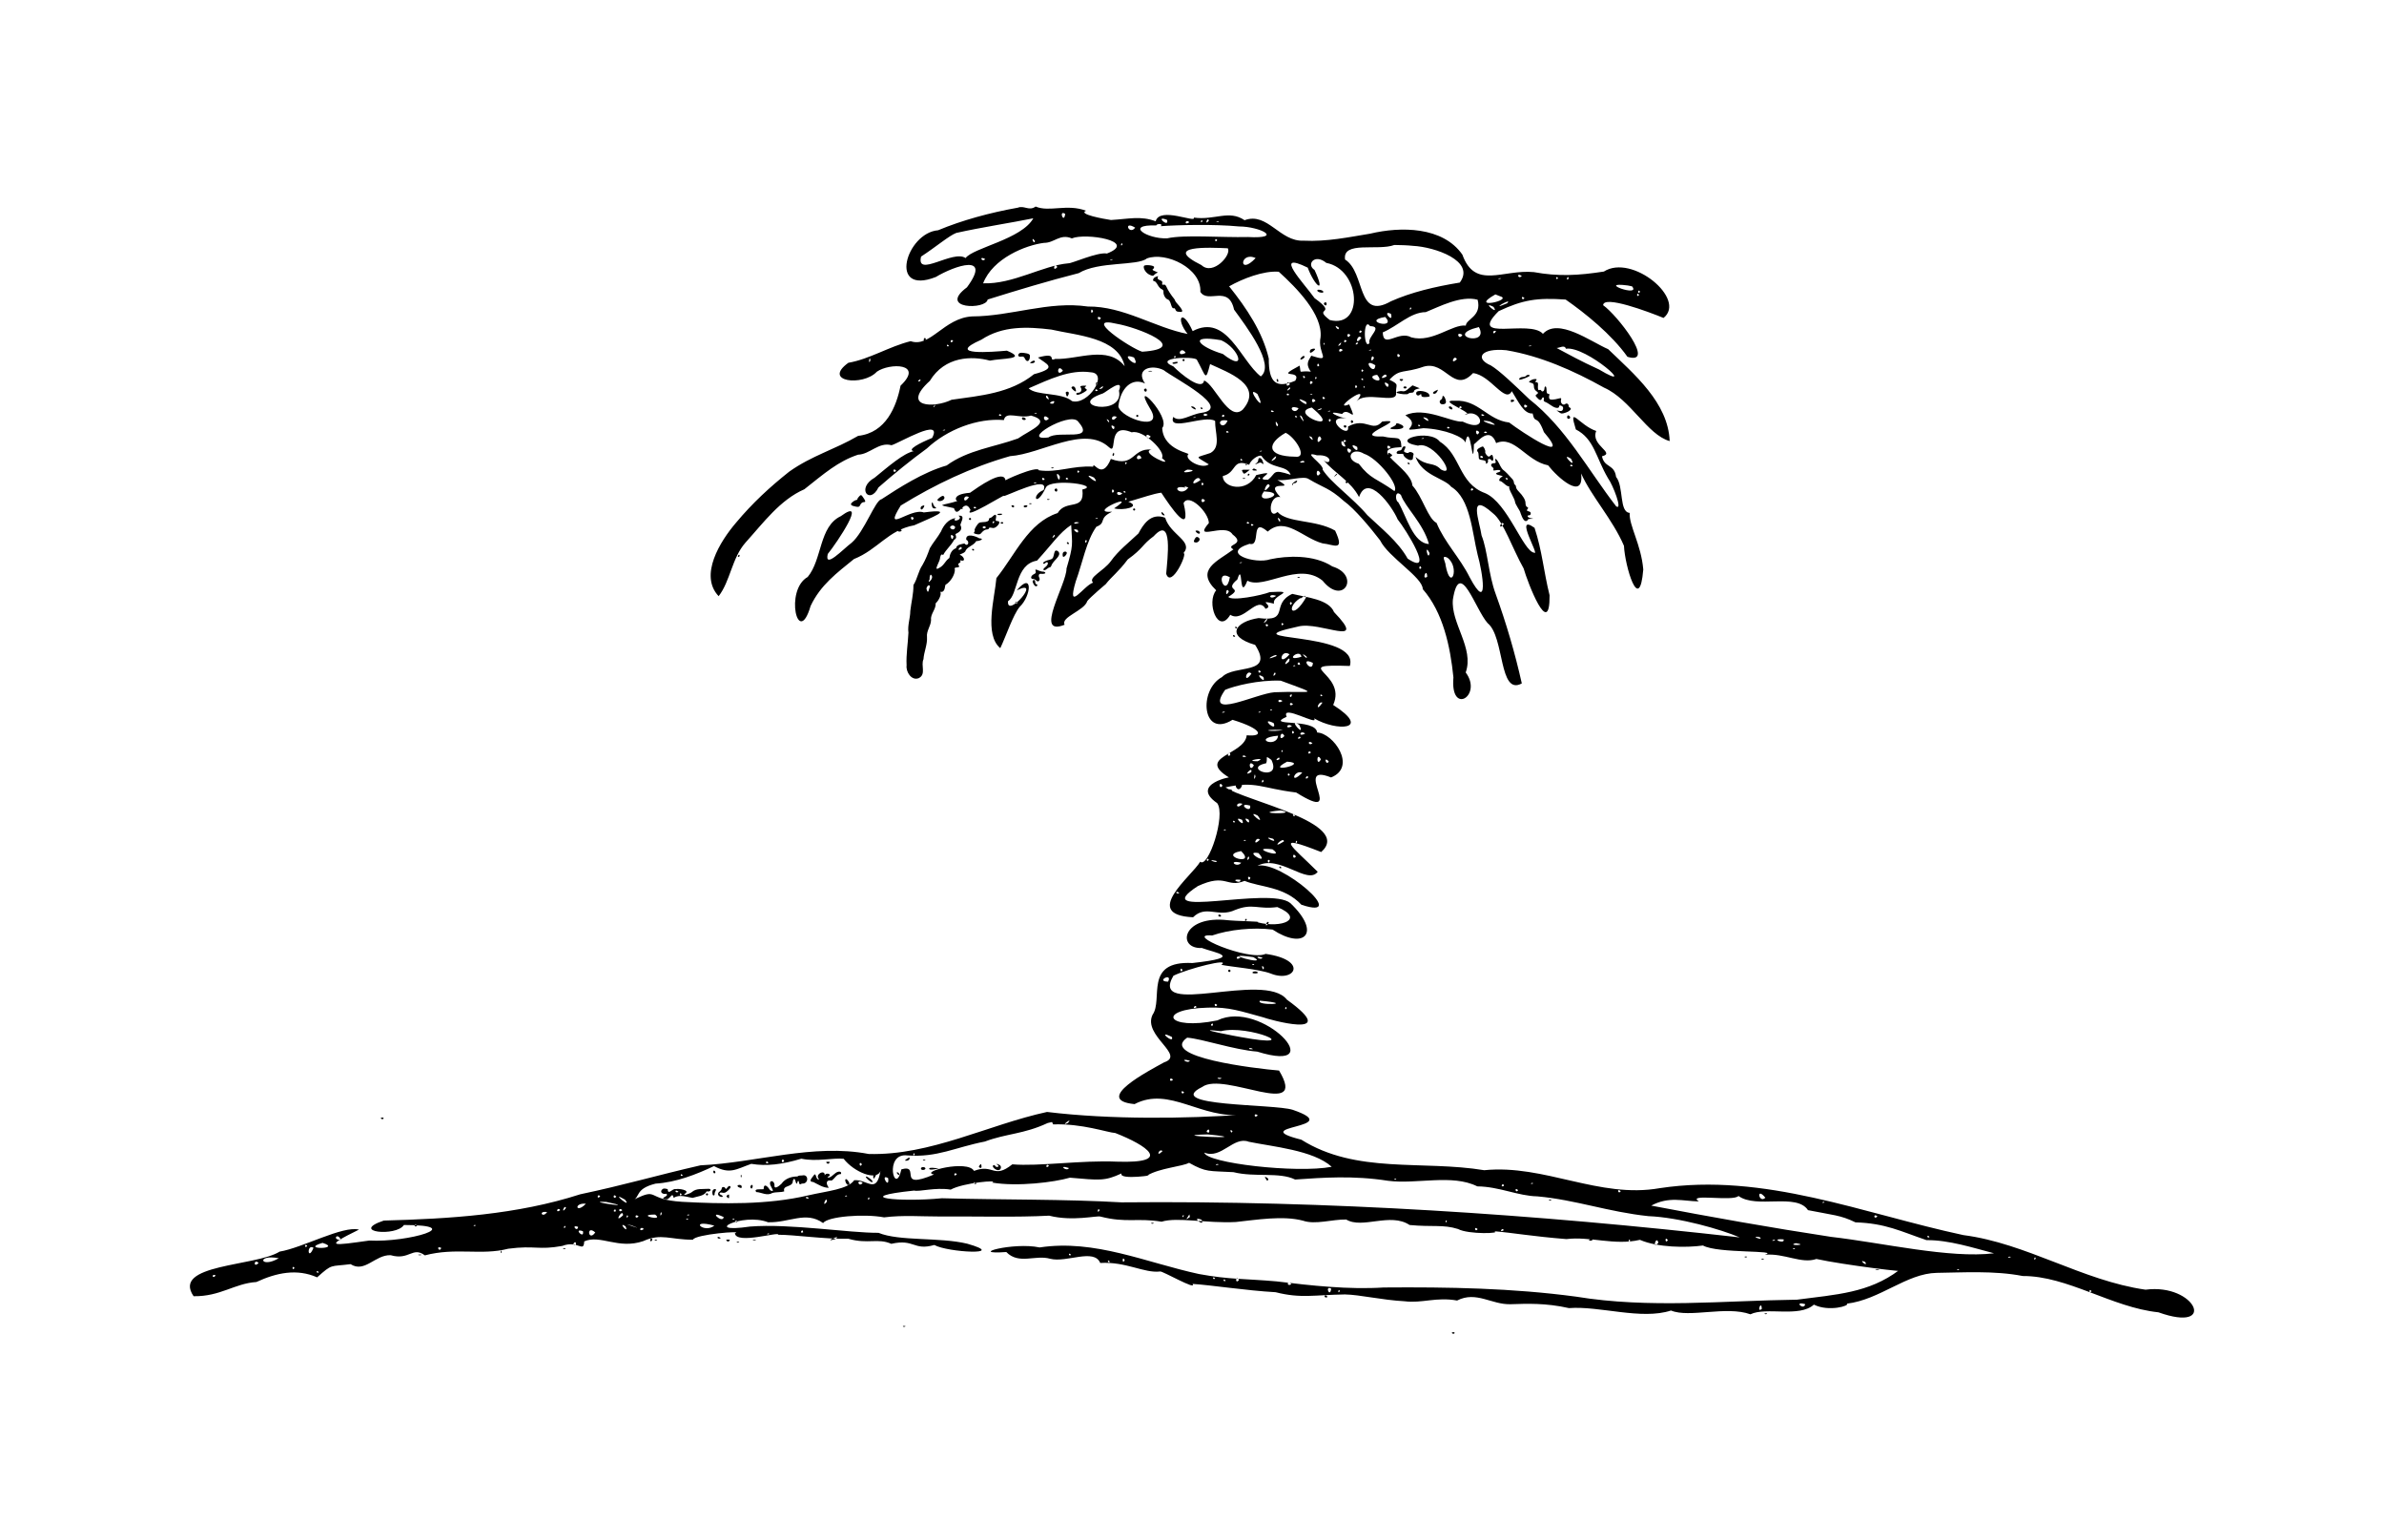 <?xml version="1.0" encoding="UTF-8"?>
<svg width="2266pt" height="1464pt" version="1.0" viewBox="0 0 2266 1464" xmlns="http://www.w3.org/2000/svg">
<path d="m1380 1266.7c0 1.1 1.9 1.5 2.5 0.6 0.3-0.5-0.1-1-0.9-1-0.9 0-1.6 0.2-1.6 0.4zm-521.7-5.8c0.3 0.3 1.2 0.4 1.9 0.1 0.8-0.3 0.5-0.6-0.6-0.6-1.1-0.1-1.7 0.2-1.3 0.5zm819-12c0.3 0.3 1.2 0.4 1.9 0.1 0.8-0.3 0.5-0.6-0.6-0.6-1.1-0.1-1.7 0.2-1.3 0.5zm-418.3-16.6c0 0.5 0.7 1 1.6 1 0.8 0 1.2-0.5 0.9-1-0.3-0.6-1-1-1.6-1-0.5 0-0.9 0.4-0.9 1zm523.7-25.3c0.7 0.2 2.1 0.2 3 0 1-0.3 0.5-0.5-1.2-0.5-1.6 0-2.4 0.2-1.8 0.5zm-108.4-10.1c0.3 0.3 1.2 0.4 1.9 0.1 0.8-0.3 0.5-0.6-0.6-0.6-1.1-0.1-1.7 0.2-1.3 0.5zm-16-2c0.3 0.3 1.2 0.4 1.9 0.1 0.8-0.3 0.5-0.6-0.6-0.6-1.1-0.1-1.7 0.2-1.3 0.5zm-1260.5-1.9c0.6 0.2 1.8 0.2 2.5 0 0.6-0.3 0.1-0.5-1.3-0.5s-1.9 0.2-1.2 0.5zm78.3-3.3c-0.1 1.1 0.2 1.7 0.5 1.3 0.3-0.3 0.4-1.2 0.1-1.9-0.3-0.8-0.6-0.5-0.6 0.6zm59.2-2.8c0.3 0.3 1.2 0.4 1.9 0.1 0.8-0.3 0.5-0.6-0.6-0.6-1.1-0.1-1.7 0.2-1.3 0.5zm165-6c0.3 0.3 1.2 0.4 1.9 0.1 0.8-0.3 0.5-0.6-0.6-0.6-1.1-0.1-1.7 0.2-1.3 0.5zm15.5-1.9c0.6 0.2 1.8 0.2 2.5 0 0.6-0.3 0.1-0.5-1.3-0.5s-1.9 0.2-1.2 0.5zm-25 0.5c0.9 0.9 1.5 0.9 2.4 0s0.7-1.2-1.2-1.2-2.1 0.3-1.2 1.2zm-68.5-0.6c0.3 0.3 1.2 0.4 1.9 0.1 0.8-0.3 0.5-0.6-0.6-0.6-1.1-0.1-1.7 0.2-1.3 0.5zm888.7-0.6c-1.2 0.8-1 1 0.8 1 1.3 0 2-0.4 1.7-1-0.7-1.2-0.6-1.2-2.5 0zm-893 0.6c0 0.8 0.5 1.2 1 0.9 0.6-0.3 1-1 1-1.6 0-0.5-0.4-0.9-1-0.9-0.5 0-1 0.7-1 1.6zm64-2.6c0 0.6 0.7 1 1.5 1 1.9 0 1.9-0.6 0-1.4-0.8-0.3-1.5-0.1-1.5 0.4zm412.3-13.4c0.3 0.3 1.2 0.4 1.9 0.1 0.8-0.3 0.5-0.6-0.6-0.6-1.1-0.1-1.7 0.2-1.3 0.5zm-732.3-100.2c0 1.1 1.9 1.5 2.5 0.6 0.3-0.5-0.1-1-0.9-1-0.9 0-1.6 0.2-1.6 0.4zm828.5-138.4c-0.4 0.6 0.7 1 2.5 1s2.9-0.4 2.5-1c-0.3-0.6-1.5-1-2.5-1s-2.2 0.4-2.5 1zm-22.9-2.1c-0.4 0.5-0.2 1.2 0.3 1.5 0.5 0.4 1.2 0.2 1.5-0.3 0.4-0.5 0.2-1.2-0.3-1.5-0.5-0.4-1.2-0.2-1.5 0.3zm15.9-47.9c-0.3 0.5-0.1 1 0.4 1 0.6 0 1.1-0.5 1.1-1 0-0.6-0.2-1-0.4-1-0.3 0-0.8 0.4-1.1 1zm-25.5-4c0 0.5 0.7 1 1.6 1 0.8 0 1.2-0.5 0.9-1-0.3-0.6-1-1-1.6-1-0.5 0-0.9 0.4-0.9 1zm58-46.1c0 0.6 0.5 1.1 1 1.1 0.6 0 1-0.2 1-0.4 0-0.3-0.4-0.8-1-1.1-0.5-0.3-1-0.1-1 0.4zm-49-72.9c2 1.3 4 1.3 4 0 0-0.6-1.2-1-2.7-1-2.2 0-2.5 0.2-1.3 1zm8.8-5.3c-1.4 0.4-1.6 0.8-0.8 2.4 1.3 2.4 3.2 2.4 4.7 0 1.8-2.8 0.5-3.6-3.9-2.4zm-3.8-141.8c0 0.6 0.5 1.1 1 1.1 0.6 0 1-0.2 1-0.4 0-0.3-0.4-0.8-1-1.1-0.5-0.3-1-0.1-1 0.4zm300.3 536.7c0.3 0.3 1.2 0.4 1.9 0.1 0.8-0.3 0.5-0.6-0.6-0.6-1.1-0.1-1.7 0.2-1.3 0.5zm-269.3-20.7c1.2 2.3 1.6 2.5 2.5 1.2 0.3-0.6-0.4-1.5-1.5-2.1-2-1.1-2.1-1-1 0.9zm-511.8 16c-1 0.6-1 1 0.3 2.1s1.5 0.9 1.5-0.9c0-2.4 0-2.4-1.8-1.2zm-20.2-0.9c0 0.5 0.5 1 1 1 0.6 0 1-0.5 1-1 0-0.6-0.4-1-1-1-0.5 0-1 0.4-1 1zm6.4-3.6c-0.8 2.1 0 5.2 1.1 4.6 0.6-0.3 0.9-0.9 0.7-1.3-0.1-0.4 0.2-1.7 0.8-2.7 0.9-1.6 0.7-2-0.5-2-0.9 0-1.8 0.6-2.1 1.4zm-47.4-1.6c-3.694 2.737-0.154 5.648 3.248 4.562 3.567 2.62-7.197 3.958-0.812 5.241 4.467 1.379 6.387-8.121 7.889-1.328 5.374-3.448 12.106-0.864 17.912 0.075 4.856-1.601 10.874-1.536 13.492-6.256 3.703 1.178 5.557-2.86 0.9-2.341-5.128 0.421-10.703-0.666-14.91 2.976-1.527 1.495-10.649 4.698-6.22 1.272 4.405-3.016-6.569-4.684-9.002-3.997-3.392-1.067-7.552 6.428-7.898 0-1.515-0.248-3.113-0.988-4.6-0.2zm15 2.8c-3.707 2.059-4.133-3.55 0 0zm3 2.4c-2.087 3.538-2.56-3.494 0 0zm43.2-6.3c-0.9 1.3-1.4 1.5-1.8 0.5-0.8-1.7-3.4-1.5-3.4 0.2 0 0.8-0.9 2.1-2 2.9-2.4 1.6-1.8 4.3 1.1 5 2.2 0.6 2.6-0.8 0.4-1.7-2.6-1-1.7-2.9 1.1-2.2 1.9 0.5 3.2 0 5.4-2.1 1.6-1.5 2.7-3 2.4-3.5-0.8-1.3-1.8-1-3.2 0.9zm22.2-1.6c-0.3 0.6-0.2 1.5 0.4 2.1s1.1 0.2 1.5-1.1c0.5-2.2-0.7-2.9-1.9-1zm-12.4-0.2c0 0.5 0.7 1.2 1.6 1.5 2.2 0.9 2.4 0.8 2.4-0.9 0-0.8-0.9-1.5-2-1.5s-2 0.4-2 0.9zm102.6-6.1c-0.8 1.3 1 5.2 2.4 5.2 1.8 0 1.8-1.6 0.1-3.9-1.2-1.5-2.1-2-2.5-1.3zm19.4-2.4c0 1.2 5.2 5.6 6.1 5 0.7-0.4 0.1-1.5-1.7-3-2.7-2.1-4.4-2.9-4.4-2zm-65-0.4c-5.507-0.074-11.72 1.862-15.2 6.9-2.134 2.142-7.489 6.381-6.662 0.674-0.691-4.321-5.493-4.198-3.967 0.552 0.729 2.035 5.11 7.673-0.146 4.974-2.027-3.311-6.103-7.648-6.213-1-2.052 0.399-9.914-0.99-6.969 2.695 4.676 0.15 10.14 3.945 15.145 0.916 3.61-1.115 8.338-0.452 11.469-1.616-2.06-6.242 8.344-3.437 8.13-9.963 2.739-6.866 2.676 8.301 4.687 0.318 2.303-1.351-0.286 4.979 4.015 2.24 6.503 0.721 6.604-9.25 0.31-7.689-1.47 0.159-3.503-0.182-4.6 1zm72 0c0 1.1 0.2 2 0.5 2 0.2 0 0.9-0.9 1.5-2 0.9-1.6 0.8-2-0.5-2-0.8 0-1.5 0.9-1.5 2zm-125.9-0.6c-0.1 1.1 0.2 1.7 0.5 1.3 0.3-0.3 0.4-1.2 0.1-1.9-0.3-0.8-0.6-0.5-0.6 0.6zm91.4-3.5c-2.617 1.194-6.981 6.893-9.009 4.509 5.669-2.103-1.2-5.008-2.591-1.409 0.457-6.394-10.228-0.671-5.263 3.6-3.786 1.392-2.358-8.152-5.638-3.1-1.589 2.311-4.968 5.53 0.072 5.763 4.457 2.216 9.617 5.689 14.736 5.438-2.474-3.161-3.532-7.845 2.697-6.846 3.197-2.017 4.446-6.317 8.834-6.173 0.967-2.753-2.298-2.565-3.839-1.781zm-117.5-0.5c0 0.9 0.5 1.6 1 1.6 0.6 0 1-0.4 1-0.9 0-0.6-0.4-1.3-1-1.6-0.5-0.3-1 0.1-1 0.9zm147.6-1.5c-0.3 0.5 0.7 1.1 2.2 1.4 3 0.6 4.5 0 3.7-1.4-0.8-1.2-5.2-1.2-5.9 0zm-39.8-6.7c0.9 0.9 1.5 0.9 2.4 0s0.7-1.2-1.2-1.2-2.1 0.3-1.2 1.2zm67.2 10.3c0.7 0.9 1.5 1.3 1.7 1.1 0.7-0.7-0.7-2.6-1.9-2.6-0.6 0-0.6 0.6 0.2 1.5zm49-5.5c0 0.5 0.7 1 1.5 1s1.5-0.5 1.5-1c0-0.6-0.7-1-1.5-1s-1.5 0.4-1.5 1zm-18.6 0.1c-0.8 1.4 1.1 1.7 5.1 1l4-0.7-4.3-0.5c-2.4-0.3-4.5-0.1-4.8 0.2zm-7.9-0.2c-0.3 0.5-0.1 1.3 0.5 1.6 1.5 0.9 4.3-0.3 3.5-1.5-0.8-1.3-3.2-1.3-4-0.1zm72.3-3.2c0.6 0.2 1.2 0.9 1.2 1.4 0 1.3-2.8 1.1-3.2-0.3-0.3-0.7-1-0.8-1.7-0.4-1.7 1.1 2 4.6 4.7 4.6s3.6-3.7 1.2-5c-1-0.6-2.2-1-2.7-0.9-0.4 0-0.2 0.3 0.5 0.6zm-16.6 0.6c-0.9 1.1-1 1.7-0.2 2.2 1.5 0.9 2.3 0.1 1.8-2.1-0.3-1.5-0.4-1.6-1.6-0.1zm-53.9-4.7c0.3 0.3 1.2 0.4 1.9 0.1 0.8-0.3 0.5-0.6-0.6-0.6-1.1-0.1-1.7 0.2-1.3 0.5zm-15.7-1.1c-1.9 1.5-1.9 1.5 0.1 1.5 1.1 0 2.3-0.7 2.7-1.5 0.7-1.9-0.3-1.9-2.8 0zm366.7-537.3c-21.182 9.885-1.36 26.878-32 23-21.909 3.257-32.175 17.095-3.3 25.5 18.724 29.182-19.923 18.313-31.5 30.6-22.651 12.192-18.92 58.719 10 40.6 28.846 8.812 30.064 16.335 13.5 14.7-1.869 18.892-48.908 20.386-16.7 40.2 5.343-1.646-38.325 5.766-11.4 24.3 8.507 11.224-8.545 62.474-16.1 55.7-8.236 13.92-56.263 50.404-6.8 52.8 12.391-12.247 23.835 0.672 40.1-7 16.816-6.637 21.284-0.209 40-2.7 26.556 11.152 4.473 20.449-18.688 14.538 4.724-1.158-18.075-0.768-32.3-2.4-40.231-2.692-43.944 27.911-20.712 26.762 12.099 4.587 41.766 8.729-9 14.3-46.635-2.339-27.484 34.51-37.888 49.175-9.578 19.941 31.789 38.291 10.988 45.225-14.144 7.827-68.436 35.814-28.1 39.7 33.243-17.395 63.325 14.73 103.8 10-54.543 3.85-126.39 4.84-186.98-2.55-56.119 12.186-110.9 41.59-169.52 39.95-52.727-10.095-106.81 8.292-159.9 10.8-42.204 9.674-71.731 18.566-114.2 27.5-60.395 19.462-124.02 23.303-186.8 25-32.994 11.041 11.983 15.534 19.1 4.2 61.112 0.05 3.988 16.743-32.9 14.8-34.332 4.759-44.963 6.784-9.8-10.4-15.284-3.965-53.767 17.356-75.4 20.9-22.84 14.301-102.89 11.631-81.8 42.4 25.548 0.379 38.795-12.145 59.7-13.5 19.311-8.918 38.548-12.868 57.738-4.438 14.819-13.28 12.105-9.972 31.775-12.538 13.524 8.659 23.315-9.05 38.088-8.525 17.823 5.179 20.786-8.59 32.525 0.175 29.461-7.814 53.637 0.354 79.275-6.312 25.851-3.372 28.271 1.531 51.4-2.663 14.936-5.755 20.283 7.12 20.8-4.3 15.184-6.822 32.451 7.919 56.2-0.3 16.802-7.715 25.5-1.231 47.188-1.3 1.443-5.083 49.697-9.04 39.812-6.1 1.365 10.999 42.763-2.109 41.3 1.4 14.065-0.157 44.021 4.293 66.6 3.8 18.702 5.363 27.857-0.897 40.8 4.8 22.015-5.013 20.878 6.782 40.9 1.1 12.431 7.162 71.207 10.143 31.3-1.2-26.42-6.376-64.511-2.177-84.375-10.35-28.02 0.175-84.094-8.96-122.12-5.95-47.206 6.925-7.141-13.516 17.1-4.1 20.234 0.638 36.06-11.03 52.4 0.8 4.019-6.358 38.914-9.065 57.925-5.45 17.811-2.278 35.848-0.791 51.375-0.85 35.341-0.213 74.923 0.926 105.51-0.762 22.456 5.687 45.364-0.271 48.788 0.863 24.808 6.332 34.77 1.016 58.038 4.875 15.174-4.676 42.877 1.736 70.6 0.287 19.47-2.045 44.792-6.344 63.862-1.262 11.776 4.068 27.765-1.382 41.1-1.1 15.252 9.306 41.944-7.004 60.2 5.2 21.685 2.087 31.901-0.654 46 3.8 10.062 5.413 42.808 4.253 34.2 2.1 18.481 1.58 35.894 4.849 68.9 7.5 22.264-2.799 45.766 6.338 69.825 0.713 17.001 7.41 44.119 7.587 59.975 5.388 13.937 7.86 74.311 4.117 58.8 8.8 18.523-1.719 34.775 8.975 49 4 25.204 5.565 92.286 13.865 78.5 10.7-28.666 21.657-59.852 23.103-97 28-70.268 0.918-140.18 8.574-210-2.9-60.623-8.13-121.2-9.177-182.6-8.7-33.679 2.127-68.821-1.775-102.1-5.8-29.06-2.601-44.775-1.641-73.7-7-50.215-10.83-98.75-33.229-151.43-25.262-25.217-5.352-69.725 7.065-31.675 4.362 11.914 12.263 27.663 2.341 41.7 6.4 15.615 4.005 41.661-10.24 47.6 4 24.534-1.477 41.848 9.939 56.9 8.088 1.794-0.817 35.531 18.637 30.8 11.812 17.051 1.022 50.885 6.325 79 7.9 24.036 6.134 36.966 2.517 65.9 2.1 14.412 0.3 34.688 5.286 56.7 6.5 16.546 2.117 30.056-4.285 49.888-0.7 18.228-9.361 32.919 4.149 51.012 3.5 15.209-0.491 33.179-1.294 55.3 3.7 29.281-2.235 68.78 11.526 97 2.3 17.387 7.253 52.491-4.694 75.488 3.587 15.13-7.328 46.448 3.381 60.312-9.188 14.322 7.133 34.703 0.907 31.35-0.912 31.594-3.837 56.698-28.779 85.45-29.288 23.749-0.277 54.817-2.313 81.7 3 42.591-0.193 84.778 29.901 129 34.5 56.484 20.19 35.475-27.768-12.262-21.5-60.221-8.624-112.82-44.08-173.14-51.9-94.954-20.292-189.15-59.67-288.7-44.594-57.516 10.142-109.42-22.854-166.72-17.08-58.961-9.726-121.53 3.864-173.88-29.025-54.811-13.818 44.471-10.339-8.2-28.4-18.073-5.732-123.98-3.041-86-21.7 20.508-15.226 101.61 32.187 73.062-15.612-22.146-1.885-114.31-12.708-87.325-31.262 14.838 1.222 44.185 11.511 66.562 13.275 71.915 22.268 4.34-50.402-37.925-29.675-48.671 10.016-58.739-10.83-9.075-12.125 20.034-0.815 31.345 3.443 52.788 9.238 2.555 1.263 76.857 22.457 22.412-16.838-21.349-27.554-131.7 17.858-107.84-22.738 13.926-6.825 55.245-17.316 45.538-10.362 9.191 1.938 35.978 4.072 46.95 8.287 22.886 9.25 36.284-12.848-4.85-18.688-16.109 7.313-79.111-19.676-50.838-17.5 15.962-5.578 39.244-7.944 57.438-5.6 29.694 19.621 47.21 3.734 16.912-25.131-19.315-16.379-137.8 16.294-88.012-16.169 27.314-12.759 27.31 2.118 44.5-5 14.6 6.153 37.581 5.122 54 22.7 47.546 15.825-19.556-42.49-41.8-37 20.943-11.294 47.37 18.657 57.3 5.7-23.834-23.904-44.198-37.525 3.3-18.8 31.073-27.531-73.982-49.057-90.912-61.5 28.929-6.334 33.84 0.884 67.112 4.9 50.194 31.232-5.334-29.679 33.2-14.3 25.033-10.027 1.928-42.321-13.2-42.7-1.521-14.121-50.838-5.256-29-15-5.942-12.573 31.387 9.606 26 1.5 21.524 12.666 55.729 11.306 18.2-12.7 13.823-30.914-43.406-39.062 15.825-37.075 10.243-34.095-118.77-22.278-48.975-37.512 20.554-5.313 67.22 20.895 33.95-13.712-4.935-12.163-25.916-13.872-39.7-17.3zm13.1 3.4c-12.96 22.386-19.769 9.991-5.8 0.8 2.21 0.694 4.432-4.936 5.8-0.8zm-13.4 5.3c-1.817 5.105-3.181-3.506 0 0zm-24.2 17c-7.291 7.009 4.15-8.075 0 0zm16.2 3.1c-2.555 3.587-2.555-3.587 0 0zm-14.5 1c-2.488 3.718-3.9-3.584 0 0zm-29.5 2.6c-2.913 1.789-2.311-3.525 0 0zm49.7 25.1c-11.65 13.128-8.457-6.064 0 0zm11.3 2.3c-17.471 5.316-1.472-8.616 0 0zm-24-0.5c-15.446 6.008 3.172-4.571 0 0zm28.6 0c2.999 5.619-8.216-5.966 0 0zm-16.4 5.1c-9.469 8.525 3.016-9.71 0 0zm22.7 1.2c-0.322 11.009-13.671-6.685 0 0zm-12.2 1.8c-5.131 0.446-0.299-5.164 0 0zm-4.5 1.1c-4.356 1.36-0.423-1.895 0 0zm-32.7 5.3c-2.488 3.718-3.9-3.584 0 0zm-9 2c-8.145 11.536-5.308-5.196 0 0zm22.9 0.5c-4.24 5.349-0.356-5.221 0 0zm-11.6 2.7c3.228 8.778-10.381-6.259 0 0zm16.5 3.5c40.119 14.812 28.756 9.518-5.8 11-17.519 1.202-67.676 27.051-47-2.3 8.551-3.578 31.334-9.503 52.8-8.7zm9.9 15.5c-3.863-0.566 2.731-5.228 0 0zm29.8-1.1c-2.913 1.789-2.311-3.525 0 0zm-38 4.9c-5.243 3.685-5.243-3.685 0 0zm38 1.6c-7.328 10.671-4.314-2.037 0 0zm-28 1.4c-3.903 3.653-3.903-3.653 0 0zm-19.8 5.7c-4.356 1.36-0.423-1.895 0 0zm-44.9 2c-5.511 1.633-0.997-1.759 0 0zm33.9 0c-4.356 1.36-0.423-1.895 0 0zm12.4 10.3c3.91 10.055-14.228-6.716 0 0zm24.2 1.6c7.134 14.158-11.825-7.323 0 0zm-6.8 1.4c-7.171 3.713-4.769-3.799 0 0zm-8.4 3.5c-10.051 2.457-26.374-0.619 0 0zm10.4 2.6c-3.181 3.506-1.817-5.105 0 0zm10.5 0.9c-7.171 3.713-4.769-3.799 0 0zm-19.7 2.3c-6.251 7.058-3.651-7.335 0 0zm-6-0.3c-1.268 12.383-25.719 2.454 0 0zm21.4 2.2c-5.228 2.731-0.566-3.863 0 0zm11.3 4.8c-3.611 3.771-5.583-3.664 0 0zm-28.9 8.7c-2.193-0.943 2.11-3.915 0 0zm27.4 0.3c-3.9 3.584-2.488-3.718 0 0zm-76.7 2.6c-5.03 2.621 0.381-6.27 0 0zm15.2 1.4c-5.804 1.521-3.24-3.299 0 0zm24 3.1c10.376 21.723-28.85 8.015-5 3.1 1.875-4.653-1.997-8.554 5-3.1zm47-0.6c-4.421 8.244-4.421-8.244 0 0zm-60.2 1.8c-15.666-0.048 11.198-4.736 0 0zm20.7-1.8c-6.664 3.09 1.296-4.866 0 0zm47 2c-2.492 4.885-5.423-5.877 0 0zm-39.6 0.2c22.755 1.572-23.095 12.217 0 0zm-31.6 3.4c-4.195 8.367-6.133-6.884 0 0zm-2.5 6.5c-9.345 5.478 1.92-6.654 0 0zm48.5 0.6c-12.328 12.488-8.058-3.281 0 0zm-11.8 1.8c-2.555 3.587-2.555-3.587 0 0zm-32.7 2c-2.258 6.961-0.759-6.958 0 0zm49.8 1.3c-5.094 2.209 1.19-5.312 0 0zm-42.1 3.3c-3.248 3.494-0.534-5.093 0 0zm-39 3.9c-3.366 4.973-3.712-5.572 0 0zm19 17.3c-6.482 6.815-7.306-2.665 0 0zm7.3 1.7c1.346 8.948-13.93-3.862 0 0zm29.2 4.5c19.493 4.231-32.121 3.004 0 0zm-22 5c8.76 11.849-12.775-6.751 0 0zm35.5 0.1c-2.913 1.789-2.311-3.525 0 0zm-50.4 3.9c4.101 8.978-10.564-4.852 0 0zm6.4 0c1.992 7.368-7.904-4.846 0 0zm-13 2.1c-2.913 1.789-2.311-3.525 0 0zm-8.8 7.6c-4.356 1.36-0.423-1.895 0 0zm44.9 8.3c5.571 5.918-13.03-4.018 0 0zm-12.6 0.9c-7.585 7.53-3.682-3.967 0 0zm-13.3 0.8c-4.356 1.36-0.423-1.895 0 0zm36.2 0.8c-13.955 8.909-0.15-5.364 0 0zm12.6 0.5c-2.55 3.586-1.107-3.684 0 0zm-36.8 10.6c11.953 13.411-15.512-2.851 0 0zm13.3-3.6c14.567 10.516-26.009-2.963 0 0zm-29.8 1.7c15.337 14.97-23.062 4.196 0 0zm52.1 5.1c-3.255 4.46-3.84-5.167 0 0zm-44.4 1.7c-3.613 5.444-0.688-5.539 0 0zm-38.4 1.5c-2.555 3.587-2.555-3.587 0 0zm7 1c3.12 3.471-11.778-2.503 0 0zm51-0.1c-1.817 5.105-3.181-3.506 0 0zm-27.2 1.9c-4.467 5.536-13.543-3.32 0 0zm8.7 14.1c-1.431 5.68-4.176-3.257 0 0zm-9.6 2c1.484 4.889-11.432-0.936 0 0zm-57.9 12.7c-4.016 1.813-3.896-3.36 0 0zm85 28.3c-5.21 7.121-1.596-4.014 0 0zm-14.7 32.6c16.907 9.347-37.434-5.41 0 0zm-12.3 0.5c-5.583 3.664-3.611-3.771 0 0zm21 0c-1.733 3.352-9.913-3.054 0 0zm-7.8 6.7c-4.356 1.36-0.423-1.895 0 0zm9.2 2.8c-0.688 5.539-3.613-5.444 0 0zm-77.4 2.6c-3.181 3.506-1.817-5.105 0 0zm-13.7 10.7c-12.535-0.083 4.518-9.291 0 0zm87.3 18.1c36.472 3.366-5.032 4.961 0 0zm-40.6 4.1c-2.488 3.718-3.9-3.584 0 0zm-19.8 2.2c-5.228 2.731-0.566-3.863 0 0zm85.8 0.8c-2.55 3.586-1.107-3.684 0 0zm-70.4 16.7c-4.266 0.307 1.702-4.707 0 0zm7.9 5.2c26.005-6.661 82.234 17.169 19.5 5.7-0.794-0.015-51.294-9.513-19.5-5.7zm-46.6 5.5c2.647 7.692-15.772-7.887 0 0zm77.1 11.6c-6.835 0.646-2.938-2.662 0 0zm-60 11c-1.986 3.415-11.005-3.15 0 0zm30 16.4c-0.984 2.513-7.884-1.071 0 0zm-46 1.6c-3.903 3.653-3.903-3.653 0 0zm10.5 12c-2.488 3.718-3.9-3.584 0 0zm70 22c-3.903 3.653-3.903-3.653 0 0zm-180.4 7.1c-9.055 4.559 5.878-6.667 0 0zm-14.1 1.4c27.673-0.97 51.591 7.744 59.1 8.2 29.84 11.646 55.737 29.093 1.375 27.212-33.738-1.496-74.007 4.692-99.263 2.55-18.115 14.452-17.598-0.923-36.412 6.237-5.976-10.891-52.439 0.931-38 3.4-36.719 15.58-11.867-10.135-31-4.9-6.13 27.227-17.268-16.116 5.7-13.2 28.51 2.068 45.079-7.625 73.6-13.2 20.524-7.7 37.065-6.984 59.7-17.6l4.213-0.963 0.988 2.263zm148.3 7.6c-5.747 0.741 1.196-6.348 0 0zm22.2-1.1c-1.292 3.921-3.548-3.782 0 0zm-23.5 3c52.387 5.25-46.439 1.107 0 0zm39 7c22.054 4.623 61.296 7.936 78.8 23.8-33.336 6.419-119.43-3.532-121.1-13.5 16.078 6.66 27.673-15.932 42.3-10.3zm-82 8.9c-6.973 6.94-3.241-3.267 0 0zm-235.5 3.1c-2.55 3.586-1.107-3.684 0 0zm-67.6 4.2c9.764 12.592 31.267 21.455 35 11.6-3.88 22.411-12.211 7.964-24.9 8.7-6.132 8.769-25.702 10.286-43.5 14.4-38.955 9.247-82.51 8.199-120 6.2-36.148-2.129-20.92-14.728-47.9-1.1 8.574-2.743 1.894-11.03 22.5-16.2 19.608-1.231 38.632-8.688 55.55-16.675 15.18 8.081 20.741 3.08 35.45-2.125 14.435 2.361 28.894 0.703 47.6-4.9 14.204 3.099 30.422-1.01 40.2 0.1zm-56.5 2.3c-3.978 3.502-1.912-4.985 0 0zm-14.9 1.5c-4.048 2.118-2.342-3.555 0 0zm399.7 0c16.568 9.25 18.528 7.546 42.2 8.9 20.375 5.099 43.781-0.372 58.6 7 26.328-1.796 55.053-4.018 88.4 1.2 27.091 3.532 60.832-6.679 84.8 5.3 20.899 0.221 38.668 9.143 57.1 9.5 36.688 3.342 67.064 14.758 105.5 18.8 29.426 1.181 69.101 12.603 86.8 20.2-194.82-22.066-391.18-35.188-587.5-33.3-55.084-3.15-112.82-2.322-170.8-3.9-40.074 3.918-88.134-0.857-26.4-7.3 4.717 1.355 19.987-3.284 34.725-0.9 11.896-6.585 46.824-9.598 39.375-6.7 24.088 4.073 59.014-0.3 73.938-4.65 28.295 2.445 33.112 3.345 49.062-4.05-2.962 6.912 35.816 0.863 24.5 1.9 11.76-7.026 33.448-8.482 39.7-12zm-310.9 1.4c-2.558 4.614-3.251-4.368 0 0zm339 0.3c-5.511 1.633-0.997-1.759 0 0zm-161.3 1.3c-3.9 3.584-2.488-3.718 0 0zm19 2c-1.969 4.013-11.027-3.708 0 0zm-106.5 6c-3.9 3.584-2.488-3.718 0 0zm-260.5 1.1c-2.913 1.789-2.311-3.525 0 0zm195.2 2.5c1.477 11.757-8.169-4.849 0 0zm483 1.1c-4.356 1.36-0.423-1.895 0 0zm-507.2 3.2c-3.529 5.47-7.069-4.098 0 0zm108 0.7c-1.583 2.41-4.872-3.564 0 0zm529.2 0.1c-4.356 1.36-0.423-1.895 0 0zm-27.8 2.4c-4.452 1.696-0.147-4.762 0 0zm13.6 3.9c-2.488 3.718-3.9-3.584 0 0zm97.5 1c-2.488 3.718-3.9-3.584 0 0zm111.9 4.5c16.967 12.483 55.177-3.131 66.1 13.5 23.804 4.787 30.866 4.622 45.1 11.6 28.747 0.895 43.152 8.617 67.55 16.912 21.131-0.248 44.6 7.384 64.15 12.488-42.178 5.129-105.99-9.995-154.8-15.6-57.313-8.706-114.13-18.853-171.01-29.712 16.908-9.017 30.021-4.251 45.212-3.987-11.932-7.899 33.086 0.447 37.7-5.2zm25.6 1.7c-6.298 5.955-9.053-11.208 0 0zm-1107.5-1.2c-3.9 3.584-2.488-3.718 0 0zm15.3 0.2c-3.408 3.8-3.295-4.242 0 0zm219.4-0.5c-4.356 1.36-0.423-1.895 0 0zm-211.2 3.3c8.006 10.059-16.009-9.402 0 0zm175-1.4c-4.016 1.813-3.896-3.36 0 0zm57.5 0.4c-2.55 3.586-1.107-3.684 0 0zm-250.2 3.2c34.628 7.194-24.612-1.283 0 0zm209.7-0.2c-5.665 7.068-0.114-7.028 0 0zm948.2 0.7c-4.356 1.36-0.423-1.895 0 0zm-1177.3 1.2c-9.608 10.012-11.802-1.176 0 0zm-18.9 4c-5.21 7.121-1.596-4.014 0 0zm-5.5 2.1c-4.989 3.625-2.67-3.846 0 0zm52.9 1.1c-4.452 1.696-0.147-4.762 0 0zm6.1-1.1c-3.903 3.653-3.903-3.653 0 0zm453.5 0.6c-3.248 3.494-0.534-5.093 0 0zm-525 1.2c-4.229 6.348-9.008-1.34 0 0zm109 1.7c-2.444 5.253-0.892-5.293 0 0zm-36.8 1.4c-9.916 9.329-0.073-7.665 0 0zm30.5-0.7c9.289 7.028-19.598-0.044 0 0zm32.5 0.5c-4.356 1.36-0.423-1.895 0 0zm469.4 2c-2.193-0.943 2.11-3.915 0 0zm6.4-0.2c-6.275 4.706-1.489-0.248-0.5-2.5l0.5 2.5zm-534-0.5c-2.55 3.586-1.107-3.684 0 0zm10 0c-3.903 3.653-3.903-3.653 0 0zm80.9 0.6c-0.997 6.989-16.112-7.684 0 0zm1096.6-0.6c-3.903 3.653-3.903-3.653 0 0zm-1130.3 2.7c-4.356 1.36-0.423-1.895 0 0zm44 0c-4.356 1.36-0.423-1.895 0 0zm443.9 0.4c4.032 8.128-11.556-4.143 0 0zm232.5 2.6c-2.193-0.943 2.11-3.915 0 0zm-673.6-0.6c-2.913 1.789-2.311-3.525 0 0zm-100.4 3.5c16.766 6.421-15.315-4.607 0 0zm78.4 0.1c-10.001 8.056-25.126-6.743 0 0zm-282.5 0.3c-4.048 2.118-2.342-3.555 0 0zm55.7-0.3c-4.356 1.36-0.423-1.895 0 0zm142.4 0.7c3.675 8.535-8.309-5.525 0 0zm-57.1 0.6c-2.55 3.586-1.107-3.684 0 0zm12-0.1c-0.665 5.745-7.362-2.725 0 0zm62.5 2.1c-5.583 3.664-3.611-3.771 0 0zm792.5 0c-2.488 3.718-3.9-3.584 0 0zm24.7 1.2c-5.228 2.731-0.566-3.863 0 0zm-875.1 0.8c1.642 8.418-9.994-3.432 0 0zm11.7 1.2c-6.646 9.502-8.837-7.878 0 0zm197.6-0.1c-4.452 1.696-0.147-4.762 0 0zm-32.2 1.6c-4.356 1.36-0.423-1.895 0 0zm-407.2 5.5c-8.627 0.422-3.405-7.723 0 0zm1510-2.6c-2.913 1.789-2.311-3.525 0 0zm-161.6 0c5.343 4.185-10.504-1.551 0 0zm-878.4 1.9c-13.859 4.049 7.643-5.69 0 0zm791.3 0.9c-2.558 4.614-3.251-4.368 0 0zm110-0.6c1.856 5.123-14.211-1.087 0 0zm-145.8 1.2c-2.55 3.586-1.107-3.684 0 0zm137.8-0.3c-5.511 1.633-0.997-1.759 0 0zm-111 2.3c-6.574 7.385-1.834-7.913 0 0zm-1269.7 0.1c19.536 6.197-22.714 6.586 0 0zm240.7 2c-5.653 0.93 1.185-6.339 0 0zm1159.6-1.7c13.694 2.002-9.765 2.639 0 0zm-1414.9 2.6c-2.555 3.587-2.555-3.587 0 0zm6 1.8c-5.654 13.638-6.599-4.279 0 0zm121.4 0.1c-1.66 5.036-5.637-2.683 0 0zm1286.8 0.8c-4.356 1.36-0.423-1.895 0 0zm-688.2 5.9c-2.913 1.789-2.311-3.525 0 0zm-753 3.1c-17.622 10.245-21.771-4.129 0 0zm1646.3-1c-5.511 1.633-0.997-1.759 0 0zm23.7 1.3c-2.55 3.586-1.107-3.684 0 0zm-866 1.5c-2.479 5.269-2.479-5.269 0 0zm-14 1.6c-2.913 1.789-2.311-3.525 0 0zm717.9 0.2c3.353 6.031-8.133-3.785 0 0zm-1527.1 0.9c-5.259 5.439-4.554-4.562 0 0zm34.2 4.8c-2.555 3.587-2.555-3.587 0 0zm1582.2 1.7c-4.356 1.36-0.423-1.895 0 0zm-1559.2 2.4c-2.913 1.789-2.311-3.525 0 0zm-98 2.8c-2.687 4.496-4.746-1.819 0 0zm950 3.2c-2.913 1.789-2.311-3.525 0 0zm22.7 1.2c-3.799 4.943-3.552-5.216 0 0zm-12.7 0.8c-2.913 1.789-2.311-3.525 0 0zm62.5 2.9c-3.611 3.771-5.583-3.664 0 0zm37.8 4.6c-1.136 9.442-6.43-3.367 0 0zm8.2 2.4c-2.55 3.586-1.107-3.684 0 0zm714.5 0c-2.555 3.587-2.555-3.587 0 0zm-272.1 12.4c-1.504 6.489-11.515-3.486 0 0zm-41.3 4.5c-5.328 4.346-0.355-9.321 0 0zm-692.9-692.3c-0.9 1 1.5 5.4 3 5.4 0.7 0 1.3-0.5 1.3-1 0-0.6-0.4-1-1-1-0.5 0-1-0.9-1-2 0-2-1.1-2.6-2.3-1.4zm251.6-3c0.3 0.3 1.2 0.4 1.9 0.1 0.8-0.3 0.5-0.6-0.6-0.6-1.1-0.1-1.7 0.2-1.3 0.5zm-248.9-5.8c0.4 1.2-0.1 2-1.7 2.7-2.9 1.3-3.6 4.5-0.9 4.5 1.1 0 2.5 0.7 3.2 1.5 1.7 2.1 4.2-0.3 2.8-2.8-1-2-0.3-3.8 1.5-3.6 2.8 0.3 4.8-0.2 4.2-1.1-0.4-0.6-1.2-1-1.8-0.9-0.7 0.1-2.5-0.3-4-0.9-3.7-1.6-3.9-1.5-3.3 0.6zm-282.9-14.8c-0.3 0.5-0.1 1 0.4 1 0.6 0 1.1-0.5 1.1-1 0-0.6-0.2-1-0.4-1-0.3 0-0.8 0.4-1.1 1zm309.2-3.3c-1 0.9-0.9 4.3 0.1 4.3 1.2 0 3.2-2.3 3.2-3.7s-2.2-1.8-3.3-0.6zm-8-1c-0.3 0.4-0.8 2.3-1.2 4.1-0.5 2.4-1.3 3.3-3.3 3.8-4.1 0.9-7.2 2.6-6.6 3.6 0.4 0.6 1.1 0.5 1.7-0.1 1.5-1.5 2.7-1.4 2.7 0.3 0 0.8-1.1 2.4-2.5 3.4-1.6 1.3-2.2 2.3-1.5 2.7 0.6 0.4 1.9 0 2.9-0.9s2.3-1.6 2.9-1.6 1.4-1 1.7-2.1c0.4-1.2 2.3-3.7 4.2-5.6 2.2-2.3 3.3-4.2 3.1-5.6-0.3-2.2-3.2-3.6-4.1-2zm-78.7-1.8c0 0.6 0.5 1.1 1 1.1 0.6 0 1-0.2 1-0.4 0-0.3-0.4-0.8-1-1.1-0.5-0.3-1-0.1-1 0.4zm90.1-6c0.4 1.2 1.9 1.5 1.9 0.3 0-0.4-0.5-0.9-1.1-1.1s-1 0.2-0.8 0.8zm121.3-3.5c-1 2.1-0.9 2.5 0.7 2.9 2.5 0.7 5.3-2.5 3.7-4.1-1.8-1.8-3.2-1.4-4.4 1.2zm1.6-6.9c0.7 0.8 1.9 1.5 2.6 1.5 0.8 0 1.1-0.6 0.8-1.5-0.4-0.8-1.5-1.5-2.6-1.5-1.7 0-1.8 0.3-0.8 1.5zm-283.5-1.5c-0.3 0.5 0.3 1 1.4 1 1.2 0 2.1-0.5 2.1-1 0-0.6-0.6-1-1.4-1s-1.8 0.4-2.1 1zm97.5-7.6c0 1.1 1.9 1.5 2.5 0.6 0.3-0.5-0.1-1-0.9-1-0.9 0-1.6 0.2-1.6 0.4zm-30-3.4c0 0.5 0.5 1 1 1 0.6 0 1-0.5 1-1 0-0.6-0.4-1-1-1-0.5 0-1 0.4-1 1zm22.6-2.5c-0.8 0.8-1.9 1.5-2.5 1.5s-1.1 0.6-1.1 1.4c0 1.6-2.1 2.6-5.8 2.6-1.5 0-3.2 0.4-3.7 0.8-1.7 1.2-4.7 6.3-4.1 6.9 0.3 0.4 0.1 1.2-0.4 1.8-0.8 0.9-0.2 1.4 2.2 1.9 2.8 0.6 3.6 0.3 5.3-1.9 1.2-1.4 3.1-2.5 4.3-2.5s2.2-0.5 2.2-1.1c0-0.7 1-0.9 2.6-0.5 2 0.5 3.3 0.1 5-1.5 2.9-2.7 3.1-4.9 0.4-4.9-1.6 0-1.9-0.5-1.3-3 0.6-3.3-0.6-3.9-3.1-1.5zm1.4 5.5c0 0.5-0.5 1-1.1 1-0.5 0-0.7-0.5-0.4-1 0.3-0.6 0.8-1 1.1-1 0.2 0 0.4 0.4 0.4 1zm-8 5c0 0.5-0.7 1-1.5 1s-1.5-0.5-1.5-1c0-0.6 0.7-1 1.5-1s1.5 0.4 1.5 1zm-26-11.1c5.53 3.675-7.034 6.99-2.807 2.26-6.769 0.975-11.283 6.801-13.767 12.725-3.209 5.716-7.494 10.475-10.595 15.892-2.007 5.647-3.982 10.725-7.032 15.996-3.969 5.83-4.727 12.934-8.588 19.061 0.144 8.296-2.064 16.416-2.969 24.644-0.055 6.91-2.727 13.597-1.766 20.588-0.449 10.334-2.31 20.67-1.751 31.069-0.82 6.088 4.6 14.92 11.532 12.161 7.321-3.582 1.804-12.095 4.511-17.977 0.479-7.172 3.83-13.82 3.346-21.098-0.689-5.822 3.621-10.328 3.845-15.966-0.821-5.927 4.791-10.262 4.404-16.129 3.151-2.704 6.107-9.23 4.176-10.928 5.1 1.137 4.356-5.463 5.195-6.657 4.728-2.699 8.955-9.492 8.897-14.498-1.768-3.704 6.783-0.015 3.112-4.827 0.445-2.045 3.441-1.184 1.799-3.986 6.201 2.001 3.643-3.774-2e-3 -5.079-1.63-0.612 4.987-1.331 5.35-4.292 2.533-4.124 7.491-4.492 10.092-8.899 2.567 0.338 8.785-2.302 2.824-2.568-2.667-1.755-13.172-5.672-12.382 1.354 3.666 1.639 1.531 7.313-1.724 3.553-1.452 0.44-7.688 0.789-7.914 4.484-4.41 1.359-5.996 6.027-6.413 9.256-4.298 3.05-4.886 7.248-10.017 9.668-5.684 3.398 1.534-6.968 1.153-9.805 0.59-2.015 0.817-4.04 2.984-2.689 2.717-5.178 7.385-8.79 10.339-14.27 2.875-1.936 2.016-2.939 1.304-5.536 3.867-1.893 7.122-4.139 4.7-8.757 0.721-3.274 5.116-9.535-1.836-8.749zm-3.1 10.8c-0.698 5.308-8.88-0.302-2.144-1.595 0.885 0.22 1.698 0.773 2.144 1.595zm-1.6 8.8c-1.362 7.839-4.857-5.252 0 0zm7.7 12c-6.92 3.582 0.941-5.649 0 0zm-28 26.4c0.295 3.194-5.508 7.633-2.329 2.354-0.37-1.931 0.798-7.025 2.329-2.354zm-2 9.5c-1.434 2.474-1.499 8.018-3.321 2.336-0.525-1.685 2.529-5.868 3.321-2.336zm64-69c0 1 2.8 1.3 4.1 0.5 1-0.6 0.7-0.9-1.3-0.9-1.6 0-2.8 0.2-2.8 0.4zm156-1.1c0 0.8 0.7 1.7 1.5 2.1 0.8 0.3 1.5 0.3 1.5 0s-0.7-1.2-1.5-2c-1.3-1.3-1.5-1.3-1.5-0.1zm-27-3.3c0 0.5 0.5 1 1 1 0.6 0 1-0.5 1-1 0-0.6-0.4-1-1-1-0.5 0-1 0.4-1 1zm-164-1.6c0 0.3 0.5 0.8 1 1.1 0.6 0.3 1 0.1 1-0.4 0-0.6-0.4-1.1-1-1.1-0.5 0-1 0.2-1 0.4zm60-1.4c0 0.5 0.6 1 1.4 1s1.8-0.5 2.1-1c0.3-0.6-0.3-1-1.4-1-1.2 0-2.1 0.4-2.1 1zm-11.5 0c0.3 0.5 1 1 1.6 1 0.5 0 0.9-0.5 0.9-1 0-0.6-0.7-1-1.6-1-0.8 0-1.2 0.4-0.9 1zm-85.2-0.3c-1.5 0.6-1.7 3.3-0.3 3.3 0.5 0 1.4-0.9 2-2 1.1-2 0.6-2.3-1.7-1.3zm102-2.1c0.3 0.3 1.2 0.4 1.9 0.1 0.8-0.3 0.5-0.6-0.6-0.6-1.1-0.1-1.7 0.2-1.3 0.5zm-92.4-1.2c-0.3 0.4-0.4 1.8-0.1 3.1 0.3 1.8 1.1 2.5 2.6 2.5 1.9-0.1 1.9-0.2 0.5-1.3-0.9-0.7-1.8-2.1-2-3.1s-0.7-1.5-1-1.2zm109.4-2.8c0.3 0.3 1.2 0.4 1.9 0.1 0.8-0.3 0.5-0.6-0.6-0.6-1.1-0.1-1.7 0.2-1.3 0.5zm-102.1-2c-2.9 2-2.8 3.4 0.2 3.4 2.6 0 5.1-2.4 4.1-4-0.8-1.4-1.7-1.3-4.3 0.6zm-76.5-1.1c-0.9 0.9-1.7 2.1-1.7 2.6s-0.5 0.9-1.1 0.9-2.2 0.8-3.5 1.9c-2.8 2.2-1.8 3.5 3.2 4.4 2.6 0.5 3.3 0.2 4.2-1.9 0.7-1.4 2-2.4 3.2-2.4 2.2 0 1.9-1.1-1.2-5.4-1.3-1.7-1.5-1.7-3.1-0.1zm186-6.9c-0.8 0.8 0.1 2.4 1.4 2.4 0.5 0 0.9-0.7 0.9-1.5 0-1.5-1.2-2-2.3-0.9zm227.3-6.6c-1.4 1-2.1 2.2-1.7 2.6s0.7 0.2 0.7-0.4c0-0.7 0.6-1.2 1.4-1.2s1.8-0.5 2.1-1.1c1.2-1.8 0-1.8-2.5 0.1zm-230.7-13.4c0.3 0.3 1.2 0.4 1.9 0.1 0.8-0.3 0.5-0.6-0.6-0.6-1.1-0.1-1.7 0.2-1.3 0.5zm338.7-4.7c0 0.6 0.5 1.1 1 1.1 0.6 0 1-0.2 1-0.4 0-0.3-0.4-0.8-1-1.1-0.5-0.3-1-0.1-1 0.4zm83.5-1.9c0.5 1.5 0.2 2-1.4 2-2.8 0-3.7 2.1-1.7 3.6 1.1 0.7 1.5 1.8 1.1 2.5-0.6 0.9 0.1 1 2.9 0.5 3.9-0.7 5.3 1.1 1.6 2.1-3.1 0.8-2.4 2.1 1.8 2.9 2 0.4 3 0.9 2.2 1.2-2.5 0.8-4.1 4.2-2 4.2 0.6 0 2.3 1.1 3.8 2.5s3.3 2.5 4 2.5 1.1 0.4 0.7 0.9c-0.3 0.6 0.8 3.5 2.5 6.6 1.6 3 3 6.2 3 7 0 0.9 1.1 3.3 2.5 5.5s2.5 4.2 2.5 4.5 0.8 2.3 1.7 4.5c1.1 2.5 2.4 4 3.5 4 1 0 1.8-0.5 1.8-1 0-0.6 1.2-1.1 2.8-1.1l2.7-0.1-3-0.7c-2.7-0.6-3.5-2.6-1-2.6 0.6 0 1.1-0.4 1.3-0.8 0.5-1.7 0.1-2.5-2-3-1.7-0.5-1.9-0.9-0.9-2 0.9-1.2 0.8-1.6-0.4-2.1-0.9-0.3-1.5-1.8-1.5-3.7 0-3-2.2-6.7-6.7-11.3-1.3-1.3-2.3-3-2.3-3.9s-0.4-1.9-1-2.2c-0.5-0.3-1-1.3-1-2.1s-0.6-2.2-1.2-3c-3.2-3.7-7.6-8.2-9-9-0.8-0.5-2.5-3-3.7-5.7-2.2-4.6-4.8-6.6-3.6-2.7zm11.5 17.1c0 0.5-0.4 0.7-1 0.4-0.5-0.3-1-0.8-1-1.1 0-0.2 0.5-0.4 1-0.4 0.6 0 1 0.5 1 1.1zm-113.3-22.7c0.4 2.1 0.8 2.3 2.3 1.3 1.7-1 1.7-1.2 0.2-2.4-2.5-1.8-3-1.6-2.5 1.1zm-262.1-0.9c-0.3 0.8-0.1 1.5 0.4 1.5 0.6 0 1-0.7 1-1.5s-0.2-1.5-0.4-1.5-0.6 0.7-1 1.5zm348.7-6.1c-2.3 1.1-2.9 2.7-1.5 4 0.4 0.4 0.7 2.2 0.7 3.9 0 2.9 0.4 3.3 3.5 3.7 2.6 0.4 3.5 1 3.4 2.3-0.2 1.4 0.1 1.5 1.1 0.7 0.8-0.6 1.1-1.8 0.8-2.6-0.6-1.6 2.2-2 3.2-0.4 1.1 1.8 2.3 0.1 1.7-2.5-0.5-2.8-1.2-3.1-3-1.3-0.9 0.9-1.6 0.7-3-0.8-1-1.1-1.7-2.5-1.5-3.1 0.5-1.4-1.4-5.4-2.5-5.2-0.4 0.1-1.7 0.6-2.9 1.3zm3.2 8.6c0.3 0.5-0.1 1-0.9 1-0.9 0-1.6-0.5-1.6-1 0-0.6 0.4-1 0.9-1 0.6 0 1.3 0.4 1.6 1zm-76.8-8c-0.3 1.2-1.4 2-2.5 2-2.5 0-3.9 3-1.4 3.1 0.9 0.1 2.5 0.1 3.5 0 0.9-0.1 1.7 0.2 1.7 0.8 0 1.8 4.3 5.1 6.7 5.1 1.6 0 2.3-0.6 2.3-1.9 0-1.1 0.3-2.6 0.6-3.4 0.6-1.6-3.6-3.2-4.6-1.8-0.3 0.5-1.5 0.5-2.8 0-1.9-0.7-2.1-1.2-1.2-2.8 1.3-2.6 1.3-3.1-0.4-3.1-0.7 0-1.6 0.9-1.9 2zm-55.5-21c0.5 1.5 2.1 1.7 2.6 0.2 0.2-0.6-0.4-1.2-1.3-1.2s-1.5 0.4-1.3 1zm49.8-2c0 0.6-1.4 1.7-3.1 2.4-4.1 1.7-2.7 2.5 4.1 2.3 6.2-0.3 7.9-2.5 3.5-4.5-3.2-1.5-4.5-1.5-4.5-0.2zm-43-2.5c0 0.9 0.6 1.5 1.3 1.2 1.4-0.4 1.2-2-0.3-2.5-0.5-0.2-1 0.4-1 1.3zm-312.4-3.8c-0.3 0.3-0.3 1 0 1.4 0.7 1.2 3.4 1.1 3.4 0s-2.6-2.2-3.4-1.4zm518.1-1.3c-0.7 1.9 1.1 3.2 2.4 1.9 0.6-0.6 0.5-1.4-0.4-2.2-1.2-0.9-1.6-0.8-2 0.3zm-112.5-8.2c0.3 0.7 1.2 1.4 2.1 1.6 1.2 0.2 1.5-0.1 1.1-1.2-0.7-1.9-3.8-2.2-3.2-0.4zm58.8-6.6c0 1.6 0.9 1.8 2.8 0.5 1-0.6 0.9-1-0.7-1.4-1.4-0.3-2.1 0-2.1 0.9zm-65-3.1c0 0.7-0.7 1.8-1.5 2.3-2 1-0.9 4.2 1.4 4.2 3.3 0 4.2-1.4 3-4.8-1.1-3.3-2.9-4.3-2.9-1.7zm-24.7-4.9c-0.9 2.3 1.3 4 3.2 2.4 1.2-1 1.5-1 1.5 0.4 0 1.6 1.6 2 5.5 1.6 2.6-0.3 2.7-0.4 1.9-2.3-1.1-3-11.1-4.7-12.1-2.1zm18-1.4c-2.6 1.2-3 2.8-0.8 2.8 0.8 0 1.9-0.9 2.5-2s0.9-2 0.8-1.9c-0.2 0-1.3 0.5-2.5 1.1zm-30.3-3.2c0 0.5 0.7 1 1.5 1s1.5-0.5 1.5-1c0-0.6-0.7-1-1.5-1s-1.5 0.4-1.5 1zm4.9 1c-2.3 2.2-4 2.9-5.6 2.6-2.6-0.7-7.6 0.9-5.3 1.7 3.5 1.2 9.9 1.6 10.5 0.7 0.3-0.5 1.7-1 3.1-1s2.4-0.6 2.4-1.4 1.2-1.7 2.8-2.1l2.7-0.7-3.4-1.4c-1.8-0.8-3.4-1.4-3.5-1.4s-1.8 1.4-3.7 3zm115.7-7.5c-1.8 1.3-1.7 1.4 0.8 2.1 2 0.5 2.6 1.2 2.6 3.5 0 1.7 0.8 3.4 2.3 4.4 2 1.5 2.1 1.7 0.5 2.9s-1.6 1.4 0.3 3.4c2.3 2.6 3.7 2.8 4.5 0.7 0.4-0.8 1-1.3 1.5-1 0.4 0.3 0.6 1.2 0.3 2-0.4 0.9 0.1 1.8 1.2 2.2 1.1 0.3 3.7 1.9 6 3.5 3.8 2.7 7.4 3 7.4 0.7 0-1.1 1.1-1.1 2.9 0 0.8 0.5 1.1 1.6 0.7 2.8-0.5 1.5-1.3 1.9-3.4 1.6l-2.7-0.5 2.4 1.7c2 1.6 2.8 1.6 6.3 0.4 4-1.3 6.2-3.9 4-4.7-0.7-0.2-1.2-1-1.2-1.7 0-1.9-1.9-2.9-3.3-1.7-1.9 1.6-4.7-1-4-3.7 0.5-1.9 0.3-2.2-1.3-1.8-5.9 1.6-9.2 1.7-9.8 0.2-0.3-0.8-0.3-2.2 0-3 0.4-0.9 0-1.5-1-1.5-1.2 0-1.6-1-1.6-3.5 0-1.9-0.4-3.5-1-3.5-0.5 0-1 0.9-1 1.9 0 2.5-2 3.8-3 2.1-0.4-0.7-1.3-0.9-1.9-0.6-1.1 0.7-1.6-1.1-1.2-5.2 0.1-1.5-0.4-2.2-1.5-2.2-1.3 0-1.4-0.3-0.4-1.5 1-1.3 0.9-1.5-1.1-1.5-1.3 0-3.2 0.7-4.3 1.5zm-123.8-0.3c0.9 0.9 1.5 0.9 2.4 0s0.7-1.2-1.2-1.2-2.1 0.3-1.2 1.2zm119.7-4.2c-0.3 0.5-1.7 1-3 1-2.2 0-4.2 1.6-3.3 2.6 0.7 0.6 9.8-2.9 9.8-3.8 0-1.2-2.8-1-3.5 0.2zm-572.5-34.4c0 0.8 0.5 1.2 1 0.9 0.6-0.3 1-1 1-1.6 0-0.5-0.4-0.9-1-0.9-0.5 0-1 0.7-1 1.6zm220.3-59.6c-2.4 1-3.2 4-1 4 0.7 0 2.1 1.6 3.1 3.5s2.7 3.7 3.8 4.1c1 0.3 1.8 1.3 1.7 2.2-0.4 2.8 1.8 6.9 4 7.5 1.3 0.3 2.3 1.9 3.1 4.7s1.6 4 2.5 3.7c0.7-0.3 1.5 0.3 1.8 1.4s1.4 1.9 2.6 1.9 2.4 0.1 2.8 0.2c0.3 0.2 0.8-0.2 1-0.9 0.2-0.6-1.2-2.9-3.1-5.1-2-2.2-3.6-4.2-3.6-4.6s-0.5-1.2-1-1.9c-2.6-3.1-6.1-8.5-7.1-11-0.8-2-1.7-2.7-2.9-2.4-1.3 0.3-1.6 0-1.3-1.4 0.4-1.3-0.2-2.2-2.2-2.9-1.8-0.7-2.5-1.5-2.1-2.5 0.3-0.8 0.4-1.5 0.3-1.4-0.1 0-1.2 0.4-2.4 0.9zm-11-10.4c-0.8 2.3 1.8 6.5 5.1 8.1 3.2 1.5 3.6 1.5 5.1-0.1 0.9-0.9 2.2-1.6 2.8-1.7 0.7 0-0.4-0.6-2.2-1.3-2.2-0.8-3.1-1.5-2.3-2 0.7-0.4 1.2-1.3 1.2-2.1 0-1.6-9-2.6-9.7-0.9zm94 202c0.3 0.3 1.2 0.4 1.9 0.1 0.8-0.3 0.5-0.6-0.6-0.6-1.1-0.1-1.7 0.2-1.3 0.5zm4.7-3.6c0 0.5 0.2 1 0.4 1 0.3 0 0.8-0.5 1.1-1 0.3-0.6 0.1-1-0.4-1-0.6 0-1.1 0.4-1.1 1zm-5-2.9c1.3 2.4 1.6 2.4 4.6 0l2.4-1.9h-4c-3.7-0.1-3.9 0.1-3 1.9zm9.5-2.1c-0.4 0.6 0.6 1 2.2 1 2.2 0 2.5-0.2 1.3-1-1.9-1.2-2.7-1.2-3.5 0zm5.5-9c0 1-0.8 2.4-1.7 2.9-2.4 1.4-0.7 1.4 1.8 0 1.5-0.7 2.4-0.7 3.5 0.2 1.7 1.4 1.7 0.9 0.4-2.5-1.1-3-4-3.5-4-0.6zm83 21c0 0.5 0.5 1 1 1 0.6 0 1-0.5 1-1 0-0.6-0.4-1-1-1-0.5 0-1 0.4-1 1zm-10.1-6.3c-1.3 1.6-1.2 1.7 0.4 0.4 0.9-0.7 1.7-1.5 1.7-1.7 0-0.8-0.8-0.3-2.1 1.3zm-255.9-78.8c0 0.5 0.3 1.7 0.6 2.6 0.5 1.3 0.8 1.4 1.5 0.3 1.3-2 1.1-3.8-0.6-3.8-0.8 0-1.5 0.4-1.5 0.9zm5.5-5c-0.5 0.9 3.5 4.5 4.2 3.8 0.1-0.2 0-1.3-0.4-2.5-0.5-2.2-2.7-3-3.8-1.3zm8.8 0.2c1.4 2.3 0.2 4.9-2.3 4.9-1.1 0-2 0.4-2 1 0 1.7 3.3 1.1 7.2-1.3 3.2-2 3.5-2.4 2-3.4s-1.5-1.3-0.2-2.2c1.1-0.7 0.5-0.9-2.1-0.8-3 0.2-3.4 0.5-2.6 1.8zm52.7 26.9c0 0.5 0.5 1 1 1 0.6 0 1-0.5 1-1 0-0.6-0.4-1-1-1-0.5 0-1 0.4-1 1zm61-7.6c0 0.3 0.5 0.8 1 1.1 0.6 0.3 1 0.1 1-0.4 0-0.6-0.4-1.1-1-1.1-0.5 0-1 0.2-1 0.4zm-7.6 0.1c2.6 1.9 4.2 1.9 2.6 0-0.7-0.8-2-1.5-2.9-1.5-1.3 0.1-1.3 0.3 0.3 1.5zm-45.7-17.9c-0.8 0.8 0.1 2.4 1.4 2.4 0.5 0 0.9-0.7 0.9-1.5 0-1.5-1.2-2-2.3-0.9zm4-16.9c0.7 0.2 2.1 0.2 3 0 1-0.3 0.5-0.5-1.2-0.5-1.6 0-2.4 0.2-1.8 0.5zm24.3-8.7c-1.5 0.3-2 0.9-1.3 1.3 0.6 0.4 2.1 0.3 3.4-0.1 2.9-1.1 1.2-2.1-2.1-1.2zm8-2c0 0.5 0.5 1 1 1 0.6 0 1-0.5 1-1 0-0.6-0.4-1-1-1-0.5 0-1 0.4-1 1zm-143.6 1.5c-1.8 1.4-1.8 1.4 0.3 1.5 2.3 0 3.9-1.5 2.5-2.4-0.5-0.3-1.8 0.1-2.8 0.9zm-11.7-7.8c-1.8 1.7-0.6 3.5 1.9 3 2-0.3 2.8 0.1 3.6 1.9 1.9 4.1 4.8 2.5 4.8-2.6 0-1.2-1-2-3.1-2.4-4.1-0.8-6.4-0.8-7.2 0.1zm244.9 25.8c0.4 0.8 0.8 1.5 1 1.5s0.4-0.7 0.4-1.5-0.4-1.5-1-1.5c-0.5 0-0.7 0.7-0.4 1.5zm23.6-22.3c-1.9 1.9-1.4 3 0.8 1.8 1.1-0.6 2-1.5 2-2 0-1.4-1.4-1.2-2.8 0.2zm9.1-7.5c-1.4 0.5-1.8 3.3-0.5 3.3 1-0.1 4.2-2.6 4.2-3.4 0-0.7-1.9-0.7-3.7 0.1zm12.4-44.1c-0.8 0.8 0.1 2.4 1.4 2.4 0.5 0 0.9-0.7 0.9-1.5 0-1.5-1.2-2-2.3-0.9zm-6.5-11.4c0.3 0.7 1.7 1.4 3.2 1.6 2 0.3 2.7 0 2.4-1-0.3-0.7-1.7-1.4-3.2-1.6-2-0.3-2.7 0-2.4 1zm-284.7-79.1c-26.55 4.742-53.084 11.983-75.788 21.462-30.299 2.46-48.079 62.403-2.212 44.438 18.14-10.868 53.708-22.856 29.625 9.8-28.112 20.923 18.355 21.471 19.675 11.6 28.379-8.873 57.215-17.593 86.55-25.075 18.875-11.487 55.873-6.625 64.8-13.975 18.05-6.754 52.203 9.429 50.812 31.775 7.239 11.609 26.803-7.196 32.038 16.875 11.42 15.729 39.594 52.531 25.4 63.5-19.165-14.873-32.314-60.178-64.762-43.062-9.899-22.293-16.698-12.218-4.806 2.703-31.188-6.023-60.823-26.448-94.818-26.083-37.327-5.452-72.9 9.313-110.05 9.405-26.749 1.523-39.756 30.062-58.362 23.538-20.819 5.205-39.03 17.079-59.2 20.538-25.121 18.085 13.929 22.631 27.1 8.463 12.136-8.464 45.145-8.222 22.5 13.3-3.936 19.704-13.768 44.797-40.3 47.7-22.114 12.962-43.789 18.62-65.5 34-18.153 14.425-34.702 29.552-50.7 48.7-14.967 17.536-35.191 49.872-16.4 69.7 11.054-14.288 12.607-36.242 25.4-50.8 17.288-19.146 32.999-40.763 56.062-50.838 18.912-14.976 32.185-26.621 51.038-32.862 11.119-0.278 19.776-12.393 31.8-9 7.153-1.944 49.408-27.368 38.6-6.9-11.57 4.67-24.423 11.403-17.4 12.5-9.851 2.048-24.351 14.759-37.212 25.25-17.809 10.069-4.767 26.26 3.625 9.262 14.617-12.836 31.168-26.239 45.988-37.012 19.354-18.138 48.335-29.132 73.2-27 2.015-9.204 14.536-0.897 25.8-4.3 20.842 5.782-0.516 13.506-12.338 21.775-22.948 8.331-47.554 10.87-67.875 25.688-22.247 6.343-45.245 21.187-61.988 32.138-5.76 0.716-16.397 31.165-28.3 41.3-8.009 5.982-26.112 25.425-22.7 10.7 9.184-11.384 38.323-54.921 12.388-35.95-20.738 9.764-17.507 40.948-31.445 57.773-22.229 12.474-9.122 68.159 2.758 27.577 9.476-20.056 25.076-31.455 41.2-44.6 22.644-8.986 32.803-27.736 57.3-32.1 14.544-6.785 41.965-16.512 9.1-12.2-12.77-4.799-39.386 21.34-21.925-6.562 32.432-19.994 67.011-36.465 103.82-46.938 30.007-2.035 70.628-29.906 94-8.6 9.128 8.836-2.914-24.481 21.769-14.044 10.677-3.034 32.802 18.438 28.659 24.454 13.765 10.502-22.326-5.675-9.84-8.06-18.756-1.74-15.754 17.419-38.678 8.875-8.794 21.277-16.763 1.031-16.809 7.375-19.68-1.312-33.892 6.033-51.6 3.438-1.084-5.018-35.932 10.624-31.725 9.8-1.204-11.848-26.643 6.571-33.775 11.562-19.037 1.466-12.775 9.231-11.2 7.6-15.79 5.053-22.467 3.145-4.062 7 3.802 11.836 9.652-11.4 15.775 1.75-8.099 10.72 35.118-16.602 31.462-13.325 0.262 1.564 44.398-21.344 37.988-5.612-12.254 4.695-7.338 17.879 2.237-2.612 5.105-8.852 53.408-2.099 34.6 2.1 2.6 21.22-15.352 8.765-23.5 22.375-28.096 9.199-40.438 39.854-58.2 61.825-1.626 19.025-11.815 53.694 3.7 66.6 5.694-12.095 12.234-31.802 18.35-39.162 11.406-10.881 12.807-34.296-2.75-15.738 25.097-12.564-9.809 27.471-8.242 10.209 9.672-6.061 6.633-35.019 27.542-38.509 14.306-15.549 21.144-26.442 32.48-33.926 1.022 19.454 2.24 18.622-4.43 41.357 0.194 15.011-31.539 65.49-1.8 53.481-4.023-7.282 18.889-13.343 21.55-22.512 2.307-3.188 18.218-16.77 17.2-15.7 7.016-8.744 11.699-11.193 21.3-23.9 14.546-10.362 13.818-14.209 24.575-21.988 18.647-20.522 13.063 21.603 11.898 35.644 4.72 14.57 20.951-20.314 16.427-19.556 9.734-11.348-12.487-17.396-17.4-33.675-13.792-5.165-20.992 6.681-25.388 14.925-9.008 8.566-19.254 16.415-26.275 26.4-6.865 9.392-22.032 15.529-16.838 20.35-8.981 2.833-25.397 29.237-16.496-1.129 6.465-17.693 10.184-38.858 19.596-51.971 10.077-3.871 1.406-7.973 15-14.3-25.593 1.91 27.534-20.302 1.9-3.2 8.163 2.385 26.368-1.471 13.5-6.3 14.884-4.324 23.758-7.611 31.3-8.6 8.642 13.192 29.205 43.562 21.2 9.9 4.877-9.885 23.74 8.466 24.05 18.938-15.851 18.397 15.188-0.896 22.47 10.784 13.583 10.306-7.958 9.291 0.88 14.278-14.853 11.226-36.93 19.277-16.4 38.9-9.635 11.289 1.695 42.917 13.388 23.25 12.546 8.171 25.725-19.204 33.512-5.65 9.189-2.792-9.642-9.199 8.1-4.9-2.766-8.204 24.112-12.582-4-11-7.868 3.115-36.496 8.879-39.5 4.5 15.852-9.488-5.182-4.952 8.6-16.5 5.72-18.195 1.254 22.244 9.537 1.137 15.885 8.766 48.706-18.575 71.462-0.037 19.873 24.641 36.352-5.175 9.3-13.5-17.623-11.504-43.294-10.201-59-6.8-14.17 4.915-48.4-5.711-19.7-14.7 11.519 3.283 0.109-26.283 17.3-11.6 16.67-15.034 33.22 6.149 52.2 11.2 10.162 0.868 21.582 8.682 11.841-12.162-18.613-10.708-45.17-6.979-54.703-17.692-9.681 8.189-8.327-16.747 2.663-14.145-17.725-18.753 17.969-4.202-2.819-16.294 9.619 1.364 24.912-4.454 29.856-0.806 13.938 8.32 19.329 8.237 33.25 20.762 10.28 7.334 25.478 25.685 34.512 37.438 7.823 16.028 40.662 35.245 40.547 46.353 19.246 22.062 26.144 54.325 29.151 83.947-3.227 36.85 28.144 17.309 11.677-4.713 8.263-23.166-14.346-46.86-12.175-69.388 6.41-40.002 21.202 9.284 33 22.5 16.31 13.083 10.474 69.416 32.5 57.3-6.501-29.058-14.852-57.38-24.9-85.2-6.772-18.286-7.643-41.392-13.336-55.406-1.706-12.73-13.725-43.091 10.936-20.994 9.79 7.499 18.288 33.236 29.038 52.312 3.853 13.583 24.986 68.317 24.662 25.488-5.628-22.614-7.084-42.493-14.3-64.1-20.265-14.561 5.827 27.62-0.487 23.6-10.308-1.42-25.05-47.255-46.312-56.5-25.753-9.352-22.98-36.448-43.2-49-9.606-12.715-49.149-1.157-20.8 3.8 14.537-4.932 38.042 31.333 21.8 22.6-7.673-7.903-12.14-1.982-24.1-11.9 6.389 17.791 27.446 20.193 33.9 28.4 18.386 11.196 19.846 43.323 25.1 64.5 4.672 16.62 11.122 56.47-7.5 21.6-9.382-18.862-23.669-32.84-31.55-51.775-8.159-3.963-13.341-24.961-22.95-35.525-1.072-17.234-45.44-35.148-10.4-36.5-0.508-12.255-4.245-6.822-17.5-10.138-33.424 1.265 27.651-17.77-0.8-14.162-9.445 10.858-15.536-4.75-32.509 4.772 2.372 13.279-25.936-10.5-1.462-7.797-6.397-0.47-23.163-8.429-4.078-4.2 5.303-7.724 15.686 11.159 6.709-9.095-18.662 7.139 22.883-23.157 6.841-2.58 7.807-10.525 38.08 2.257 37.7-7.5-0.664-9.124 3.966-8.342-6.289-13.372 10.08-10.925 13.298-5.648 32.489-12.428 21.094-6.121 28.38 25.968 46.925 6.138 16.727 1.849 30.618 29.43 36.875 17.162 6.358 10.145 11.535 21.881 19.8 21.2 2.207 10.897 4.05-0.211 10.7 17.7 27.64 32.229-21.034 0.014-33-9.1-20.694-2.318-29.242-21.908-51.512-20.688-19.21-1.093 22.323 13.064 9.113 13.388 15.988-7.521 23.818 18.68-1.887 6.412-10.093 1.081-36.218-14.781-54.37-5.967 18.257 11.401-12.37 16.288 17.158 12.254 20.473 0.775 38.88 8.639 39.8 13.7 4.902-23.22 7.259 31.475 8.213 1.625 3.454-2.249 14.953-17.887 21.125-1.15 17.381-7.646 28.379 17.016 49.362 21.125 8.662 11.253 34.411 34.5 31.388 7.737 9.6 21.62 29.983 43.664 40.712 68.762 0.892 19.225 14.751 66.468 18.35 22.512-1.956-23.653-13.682-41.856-12.912-53.812-10.203-0.706-5.437-25.117-12.938-34.2-1.599-12.387-11.172-8.46-13.4-19.6 13.406-3.23-11.152-10.377-5.463-24.05-16.131-5.316-26.928-25.826-19.37-1.466 17.488 9.006 18.828 26.25 30.533 46.316 4.734 6.356 14.303 31.328 7.775 26.762-26.814-34.658-47.615-74.321-82.575-101.86-13.938-13.41-28.343-27.204-36.548-32.062-15.431-6.556-9.736-16.809 14.748-14.438 32.134 5.351 63.978 19.361 92.862 35.55 25.198 11.093 41.116 44.888 62.388 50.8-1.416-36.565-33.95-63.736-58.45-87.35-16.752-7.256-47.602-30.307-62.025-14.588-12.387-14.162-72.302 8.538-42.1-21.562 23.024-10.793 36.403-12.93 63.7-11.025 18.287 12.754 43.508 32.929 58.738 54.412 27.721 8.391-10.037-40.013-23.112-49.038 0.351-9.81 42.954 6.173 57.412 12.1 22.35-17.875-29.976-61.295-56.712-44.1-24.199 3.762-43.373 4.814-66.588 0.53-29.489-2.819-55.878 16.905-67.912-16.63-18.751-26.755-58.591-26.851-87.7-19.9-19.537 3.179-41.314 7.807-63.189 6.661-22.738 1.125-34.33-27.563-56.111-19.461-14.859-10.166-28.538 0.294-48.238-2.5 2.618 5.699-32.539-10.811-36.262 3.5-14.352-5.35-25.236-2.208-42.5-1.2-6.997-1.044-31.754-5.525-23.7-8.8-18-6.887-35.018 1.581-47.9-4-6.344 4.611-11.063-1.399-16.9 1.1zm45 5.9c-1.248 10.28-6.59-4.27 0 0zm-30.3 4.2c-11.172 19.996-57.034 27.92-64.4 37.8-11.665-8.337-47.24 19.096-42.3-1.4 14.148-9.209 26.539-19.833 33.423-22.488 23.464-5.257 52.74-9.723 73.277-13.912zm127.1 1.5c2.368 8.424-12.708-4.974 0 0zm39.7 0.8c-4.636 5.678-0.844-4.878 0 0zm-6 0.5c-2.55 3.586-1.107-3.684 0 0zm-12.5 1c-5.583 3.664-3.611-3.771 0 0zm27.7-0.3c-5.524 0.828 1.653-1.703 0 0zm-54.9 4c15.992-1.176 50.924-2.027 74.425 0.25 20.14 0.087 42.999 11.947 8.275 10.05-24.364 0.616-60.75-2.408-76.55 1.25-19.455 0.743-40.753-13.28-10.35-12.25 0.328-1.922 7.015-1.876 4.2 0.7zm-24.3 1.4c-5.69 7.747-11.839-7.245 0 0zm-60.2 10.2c12.994-5.529 63.458 2.644 33.412 14.388-8.887-1.641-33.457 9.535-36.712 9.312-24.238 2.03-52.789 20.072-81 19 9.156-23.827 40.604-36.34 57.912-38.45 9.871 0.092 15.06-8.98 26.388-4.25zm-35 2.6c-1.341 4.167-4.436-6.11 0 0zm173.2-0.9c-2.555 3.587-2.555-3.587 0 0zm-90 4c-2.55 3.586-1.107-3.684 0 0zm276.1 1.4c20.435 1.009 59.853 14.246 44.462 34.9-23.824 3.905-46.239 9.222-65.462 17.8-32.904 18.755-23.872-27.306-43.6-39.7-2.743-18.069 31.247-7.947 46.856-13.832 5.919 0.119 11.853 0.183 17.744 0.832zm-176.1 2.3c4.086 5.885-13.898 26.409-25 16-38.4-19.078 8.238-16.734 25-16zm26.5 9.3c-16.537 17.636-15.132-6.849 0 0zm-257 1c-3.271 3.701-6.317-3.64 0 0zm120.7 0.7c-5.524 0.828 1.653-1.703 0 0zm203.5 2.9c32.598 6.228 36.162 62.684 3.3 54.3-17.044-12.839 8.659-4.116-14.5-20.8-9.522-13.536-40.664-45.784-6.5-29 6.66 17.813 17.678 26.328 6.5 2.225-8.223-5.32 0.128-15.922 11.2-6.725zm-255.7 3.9c-4.785 5.72-3.292-5.168 0 0zm210.5 4.5c17.07 15.46 41.727 40.532 39.725 62.175-3.346 15.83 11.939 24.384-8.863 17.65-1.699 3.887-6.263 6.897-0.4 15.138-12.192-1.396-8.928 3.432-10.623-5.728-25.4 13.503 2.43 2.851-4.139 14.366-18.021 7.614-25.36 2.233-25.2-21.1-5.758-24.998-21.227-48.1-37.7-68.625 12.681-7.221 32.635-15.03 47.2-13.875zm231 4c-3.611 3.771-5.583-3.664 0 0zm34.5 2.2c-2.488 2.905-2.322-3.639 0 0zm10 0.4c-3.248 3.494-0.534-5.093 0 0zm-64.8 0.1c-5.524 0.828 1.653-1.703 0 0zm125.1 7.2c8.946 10.96-34.807-4.787-4.013-0.838l4.013 0.838zm7.7 5.1c-2.555 3.587-2.555-3.587 0 0zm-133.2 4.3c13.272 3.651-31.008 13.236-4.412-1.762l4.412 1.762zm132.2-1.3c-2.555 3.587-2.555-3.587 0 0zm-153.5 4.6c4.158 15.982-11.048 18.323-11.2 24.6-12.941-1.562-31.709 16.568-51.8 11.2-12.27-7.007-26.706 11.396-27.162-4.75 14.297-6.056 26.306-19.181 40.85-19.25 13.023-5.257 33.398-16.063 49.312-11.8zm44.5-1.6c-2.488 3.718-3.9-3.584 0 0zm-16.5 5c-19.193 8.213 6.539-6.43 0 0zm-12.9 3.4c6.259 9.275-12.426-6.4 0 0zm-78.1 1.6c-2.55 3.586-1.107-3.684 0 0zm-302.5 2.5c-2.479 5.269-2.479-5.269 0 0zm283.1 2.5c3 10.623-9.38-4.377 0 0zm-5.4 3c11.517 12.542-23.73 3.859 0 0zm-270.3 0.9c-2.296 5.105-5.251-3.726 0 0zm15.1 5.6c19.293 3.286 71.734 23.362 24.15 26.525-10.174-2.847-58.337-34.732-24.15-26.525zm240.8 2.2c12.824 0.336-2.787 10.244-0.6 16.1-5.679 7.242-6.231-25.402 0.6-16.1zm103.4 0.9c10.541 19.434-34.446 8.225 0 0zm-133.2 0.5c0.772 5.218-6.922-4.907 0 0zm-273.1 1.9c24.001 5.57 63.771 7.451 69.6 34.8-15.991-20.296-44.322-6.113-66.1-6.9-7.377 3.159 3.56-7.042-16.317-1.341 7.981 6.353 19.597 9.704-3.758 15.841-22.478 18.188-51.003 20.397-78.325 24.3-16.756 8.252-48.427 7.239-20.699-17.947 14.288-23.509 40.046-23.876 57.099-19.253 11.607-2.423 36.379-1.083 16.138-9.463-13.118 1.155-59.616 5.122-24.238-10.438 20.245-13.343 43.562-12.385 66.6-9.6zm295.1 2c-3.9 3.584-2.488-3.718 0 0zm127.5-0.6c-2.753 5.396-4.391-1.517 0 0zm-138.5 3.6c-2.77 5.856-4.617-3.476 0 0zm106.5 0c-3.32 6.138-6.904-4.23 0 0zm-96 2.9c-7.293 9.052-3.567-5.089 0 0zm-133.3 2.2c16.923 7.444 25.456 31.827 1.6 13.047-22.231-6.578-34.574-18.711-1.6-13.047zm-254.7 0.9c-3.9 3.584-2.488-3.718 0 0zm374 0c-3.9 3.584-2.488-3.718 0 0zm-21.4 3.7c-1.701-1.82 1.159-3.632 0 0zm15.4-0.2c-5.74 3.977 3.398-6.313 0 0zm17-1.5c-4.501 3.801-1.563-2.804 0 0zm-389 2.6c-2.913 1.789-2.311-3.525 0 0zm553.2 0.1c-5.524 0.828 1.653-1.703 0 0zm33.2 2.5c19.252-3.101 70.922 43.274 31.538 19.738-18.377-8.403-28.085-13.913-40.338-20.438 2.797-0.049 7.538-3.358 8.8 0.7zm-212.1 1.3c-5.221 4.776-3.982-4.125 0 0zm-149.3 2.6c-9.758 5.098-4.769-7.527 0 0zm176.2-2.4c-5.524 0.828 1.653-1.703 0 0zm27.6 5.1c-3.255 4.46-3.84-5.167 0 0zm-252.9 1.7c7.898 14.564-16.589-6.157 0 0zm39.6-0.5c-2.55 3.586-1.107-3.684 0 0zm20.1 2.6c8.982 16.398 8.154 21.343 12.6 4.2 16.627 7.806 51.402 19.661 31.1 43.2-13.265 12.327-26.751-24.102-36.788-27.588-1.842 10.577-22.341-6.31-29.212-13.412-20.052-8.489 19.748-9.832 22.3-6.4zm168.4-1.7c-3.979 7.758-2.736-5.577 0 0zm-478.7 2.6c-2.531 5.179-0.485-6.874 0 0zm557.5-1.3c-6.958 6.376-2.805-5.419 0 0zm-130.8 5.9c-3.181 3.506-1.817-5.105 0 0zm53.3-0.2c-0.729 11.582-14.081-8.581 0 0zm-201.3 4.6c10.114 7.811 66.258 36.519 35.762 40.662-10.198 1.413-20.488 9.6-26.562 3.837-5.46 14.891 30.545-2.554 39.8 3.9-0.287 10.87 5.889 24.58-4.425 30.375-14.638 5.074-14.995 2.422-1.575 10.825-6.785 4.939-23.428-4.383-19.7-9.5 4.261-0.949-23.589-3.512-24.612-25.025 8.893-10.189-30.204-49.732-11.588-18.575 14.531 23.1-27.728 9.589-30.1-2 2.083-17.95 13.348-27.721 25.375-21.725-9.7-14.116 6.508-18.406 17.625-12.775zm-95.7 0.6c-6.631 7.047-5.39-7.867 0 0zm285.7-0.1c-2.555 3.587-2.555-3.587 0 0zm-259.2 1.6c17.472 0.912-2.524 31.683-17.8 27.4-10.061-8.584-34.117-4.964-41.238-12.175 20.06-8.723 39.376-18.077 59.038-15.225zm272.2 2.4c9.35 11.458-14.092 1.408 0 0zm8.9 1.6c-10.053 5.111 0.276-5.954 0 0zm-77.4 0.4c-1.292 3.921-3.548-3.782 0 0zm11 1c-2.55 3.586-1.107-3.684 0 0zm44.5 1.6c-2.913 1.789-2.311-3.525 0 0zm-421.8 1.6c-4.499 0.998 3.158-4.605 0 0zm373.6 1c-3.84 5.167-3.255-4.46 0 0zm-204.8 1.3c-2.444 5.253-0.892-5.293 0 0zm183 0.6c-5.61 4.616-2.021-6.124 0 0zm93.8-0.1c0.286 7.798-8.088-6.277 0 0zm-256.2 6.1c5.306 25.034-51.374 14.623-15.3 2.6 2.612-0.964 20.516-15.943 15.3-2.6zm226.4-4.2c-1.817 5.105-3.181-3.506 0 0zm6.6 1.8c-1.701-1.82 1.159-3.632 0 0zm-248.9 0c-7.564 3.606 4.021-5.379 0 0zm178.3 0.8c-6.519 4.907 2.05-5.176 0 0zm-182.5 1.5c-4.048 2.118-2.342-3.555 0 0zm151.7 3.2c11.236 23.537-13.672-9.989 0 0zm30.3 0.8c-4.048 2.118-2.342-3.555 0 0zm21.7-0.3c-5.524 0.828 1.653-1.703 0 0zm-250.2 4.7c-5.333-1.707-1.743-7.093 0 0zm262.5-1.4c-2.488 3.718-3.9-3.584 0 0zm-18.3 3.5c4.754 7.851-15.575-7.715 0 0zm9.2-1c-4.364 5.236-4.557-5.209 0 0zm-249.3 2.9c-8.648 0.498 4.682-5.552 0 0zm-113 2.9c-3.27 2.438 3.253-5.429 0 0zm563.7-0.5c-3.791 4.698-4.588-4.796 0 0zm-204.9 1.3c32.522 26.966-24.427 5.158 0 0zm142.6-0.1c-3.9 3.584-2.488-3.718 0 0zm-155.2 0.7c-4 8.036-12.366-4.407 0 0zm21.2 1.3c-9.263 2.742 4.147-3.505 0 0zm-44.5 2c-4.016 1.813-3.896-3.36 0 0zm53.2-0.3c-5.524 0.828 1.653-1.703 0 0zm-279 2c-5.524 0.828 1.653-1.703 0 0zm-33.2 1.9c-4.166 1.803-2.275-3.408 0 0zm196-0.6c-5.243 3.685-5.243-3.685 0 0zm263 0.6c-4.016 1.813-3.896-3.36 0 0zm-247 0.4c-3.9 3.584-2.488-3.718 0 0zm73.4 0.7c5.817 12.05-5.936-5.406 0 0zm-175.9 0.3c-5.452 7.399-6.667-3.18 0 0zm171.5 0.1c-2.913 1.789-2.311-3.525 0 0zm-236 1.5c-5.443 6.027-7.093-6.953 0 0zm139.2-0.9c-5.524 0.828 1.653-1.703 0 0zm220.3 0.7c5.639 7.044-10.353-4.379 0 0zm-302.5 2.1c1.776 5.193-5.296-4.742 0 0zm112.8 0c-4.57 11.452-13.635-2.733 0 0zm98.2-0.6c-1.817 5.105-3.181-3.506 0 0zm151.1 1.4c17.013 8.752-19.454-3.664 0 0zm-391.5-0.1c17.557 20.103-18.217 8.112-28 15.3-28.491 3.958 19.765-24.922 28-15.3zm190.2 3.2c-1.254 5.909-4.354-8.438 0 0zm135.2 1.2c-2.913 1.789-2.311-3.525 0 0zm-290.7 0.8c-0.169 6.83-6.283-4.952 0 0zm318.7 1.2c-4.166 1.803-2.275-3.408 0 0zm-479.8 2.1c-5.524 0.828 1.653-1.703 0 0zm323.8 2.4c8.892 3.895 22.096 24.595 8.7 22.7-26.701-0.34-27.04-12.245-8.7-22.7zm-54-0.5c-4.166 1.803-2.275-3.408 0 0zm238-0.2c-2.442 6.88-5.374-5.299 0 0zm7.5 0.6c-5.368 1.599-1.769-3.127 0 0zm-319.7 3.7c-4.213 5.217-6.702-5.679 0 0zm153 0.5c4.128 7.348-6.696-3.877 0 0zm9.2 1.8c-6.336 9.382-3.11-8.794 0 0zm97.2-0.3c-5.524 0.828 1.653-1.703 0 0zm-74.2 7.4c-6.181 0.898-4.437-11.86 0 0zm0.5-5.1c-3.9 3.584-2.488-3.718 0 0zm10.5 5.5c2.411 9.21-10.976-6.271 0 0zm31.8 0.3c-3.791 4.698-4.588-4.796 0 0zm-37.5 2.7c-1.921 7.914-7.342-5.878 0 0zm-85.1 1.2c-5.524 0.828 1.653-1.703 0 0zm97.3 2.3c13.27 4.314 33.859 30.431 28.9 35.5-16.953-12.171-22.628-11.193-33.838-25.925-14.293-4.628-6.681-16.567 4.938-9.575zm-44.7 1.5c16.217-1.07 13.22 11.035 6.2 4.5 10.625 12.563 26.048 20.059 33.8 35.2 7.962-23.656 31.33 8.532 36.7 21.2 7.35 9.03 36.486 55.193 9.5 37.3-9.099-16.395-25.781-29.319-38.275-41.3-13.475-16.019-34.624-30.735-42.55-43.288 2.059-4.53-21.139-18.387-5.375-13.612zm-166.8 2.6c-7.996 4.66-3.148-7.796 0 0zm114-2.1c8.821 13.474 24.159 7.992 27.77 18.02-17.907-5.864-13.422-1.72-21.47 4.68-16.534 0.825 14.128-10.451-11.2-4.45-8.969 17.183-32.043 12.222-31.8 0.95 13.654-3.227 8.495-17.208 25.1-10.7 0.915-3.917 8.307-9.745 11.6-8.5zm13 3c-9.461 6.844 4.703-8.179 0 0zm281.2-0.3c6.662 11.908-11.48-7.29 0 0zm-312.2 1.4c-2.913 1.789-2.311-3.525 0 0zm58.8 2c-9.297 1.728 0.419-3.702 0 0zm-168.8 0.9c-2.55 3.586-1.107-3.684 0 0zm114.5 1c-2.55 3.586-1.107-3.684 0 0zm309.5 1.6c-4.166 1.803-2.275-3.408 0 0zm-366.4 3.5c15.796 0.561-12.069 5.404 0 0zm-276.8 1.1c-3.408 3.8-3.295-4.242 0 0zm174.2 0.8c-2.555 3.587-2.555-3.587 0 0zm229 1.5c-4.704 7.593-4.488-7.875 0 0zm-247.6 3.1c-0.265 9.851-6.027-8.886 0 0zm32.4 1c8.483 10.385-14.802-6.926 0 0zm101.2 2.5c-14.131 9.698-2.148-7.656 0 0zm57-1.5c-2.913 1.789-2.311-3.525 0 0zm-205 0.4c-2.488 3.718-3.9-3.584 0 0zm22.5 0c-4.048 2.118-2.342-3.555 0 0zm-30.2 3.7c-5.511 1.633-0.997-1.759 0 0zm158.7 1.4c-3.181 3.506-1.817-5.105 0 0zm62.9 1.6c-9.61 11.878-1.798-7.353 0 0zm-77.3 1.3c-6.791 10.132-18.537-2.904-2.8 0.2-2.897-2.911 2.854 0.413 2.8-0.2zm270.9 2c-3.9 3.584-2.488-3.718 0 0zm-341.5 1.5c-2.824 5.167-2.688-5.219 0 0zm11 1.1c-2.913 1.789-2.311-3.525 0 0zm136.9-0.3c15.16 3.142-15.382 12.631-5.5-0.5l5.5 0.5zm-140.1 1.4c-5.237 5.137-7.902-4.734 0 0zm330.7 0.3c-5.787 2.323 0.65 4.4 0 0zm-65.9 1.2c3.811 11.264 21.376 27.186 26.6 46.6-15.185-0.707-21.23-26.383-29.2-39.8-3.104-1.087-3.069-12.46 2.6-6.8zm-410.6 2.1c-5.96 8.657-6.171-3.866 0 0zm150 1.7c-2.55 3.586-1.107-3.684 0 0zm74.4 1.5c-4.364 5.236-4.557-5.209 0 0zm-217.4 7.1c-4.166 1.803-2.275-3.408 0 0zm-59.5 9.3c-1.594 5.63-4.911-3.476 0 0zm174.7 0.8c-5.524 0.828 1.653-1.703 0 0zm173.5 0.8c0.991 6.884-5.116-5.761 0 0zm-190.8 2.9c-6.761 3.166-6.263-1.781 0 0zm161.6 0.6c-4.048 2.118-2.342-3.555 0 0zm241.9 0.9c-6.254 7.194-2.607-4.526 0 0zm-237.9 1.1c-4.048 2.118-2.342-3.555 0 0zm-167.2 4.4c3.032 6.63-8.798-2.907 0 0zm-21.9 6.1c-5.104 5.053 1.194-5.053 0 0zm30.6 5.1c-3.248 3.494-0.534-5.093 0 0zm325.8 10.9c-1.317 8.521-5.336-10.568 0 0zm17.1 4.4c12.015 9.133 2.999 33.219-1.9 6.9 0.398-2.14-5.137-10.532 1.9-6.9zm-195.7 4.8c-5.524 0.828 1.653-1.703 0 0zm170.8 4.9c-3.181 3.506-1.817-5.105 0 0zm5.6 8.3c-5.716 4.245-0.506-9.831 0 0zm-187.6 0.5c-3.974 21.906-15.345-8.637 0 0zm-1 13.5c-3.979 7.758-2.736-5.577 0 0zm45 4.2c-6.625 4.763-8.438-2.949 0 0zm-246 7c-2.913 1.789-2.311-3.525 0 0z"/>
</svg>
